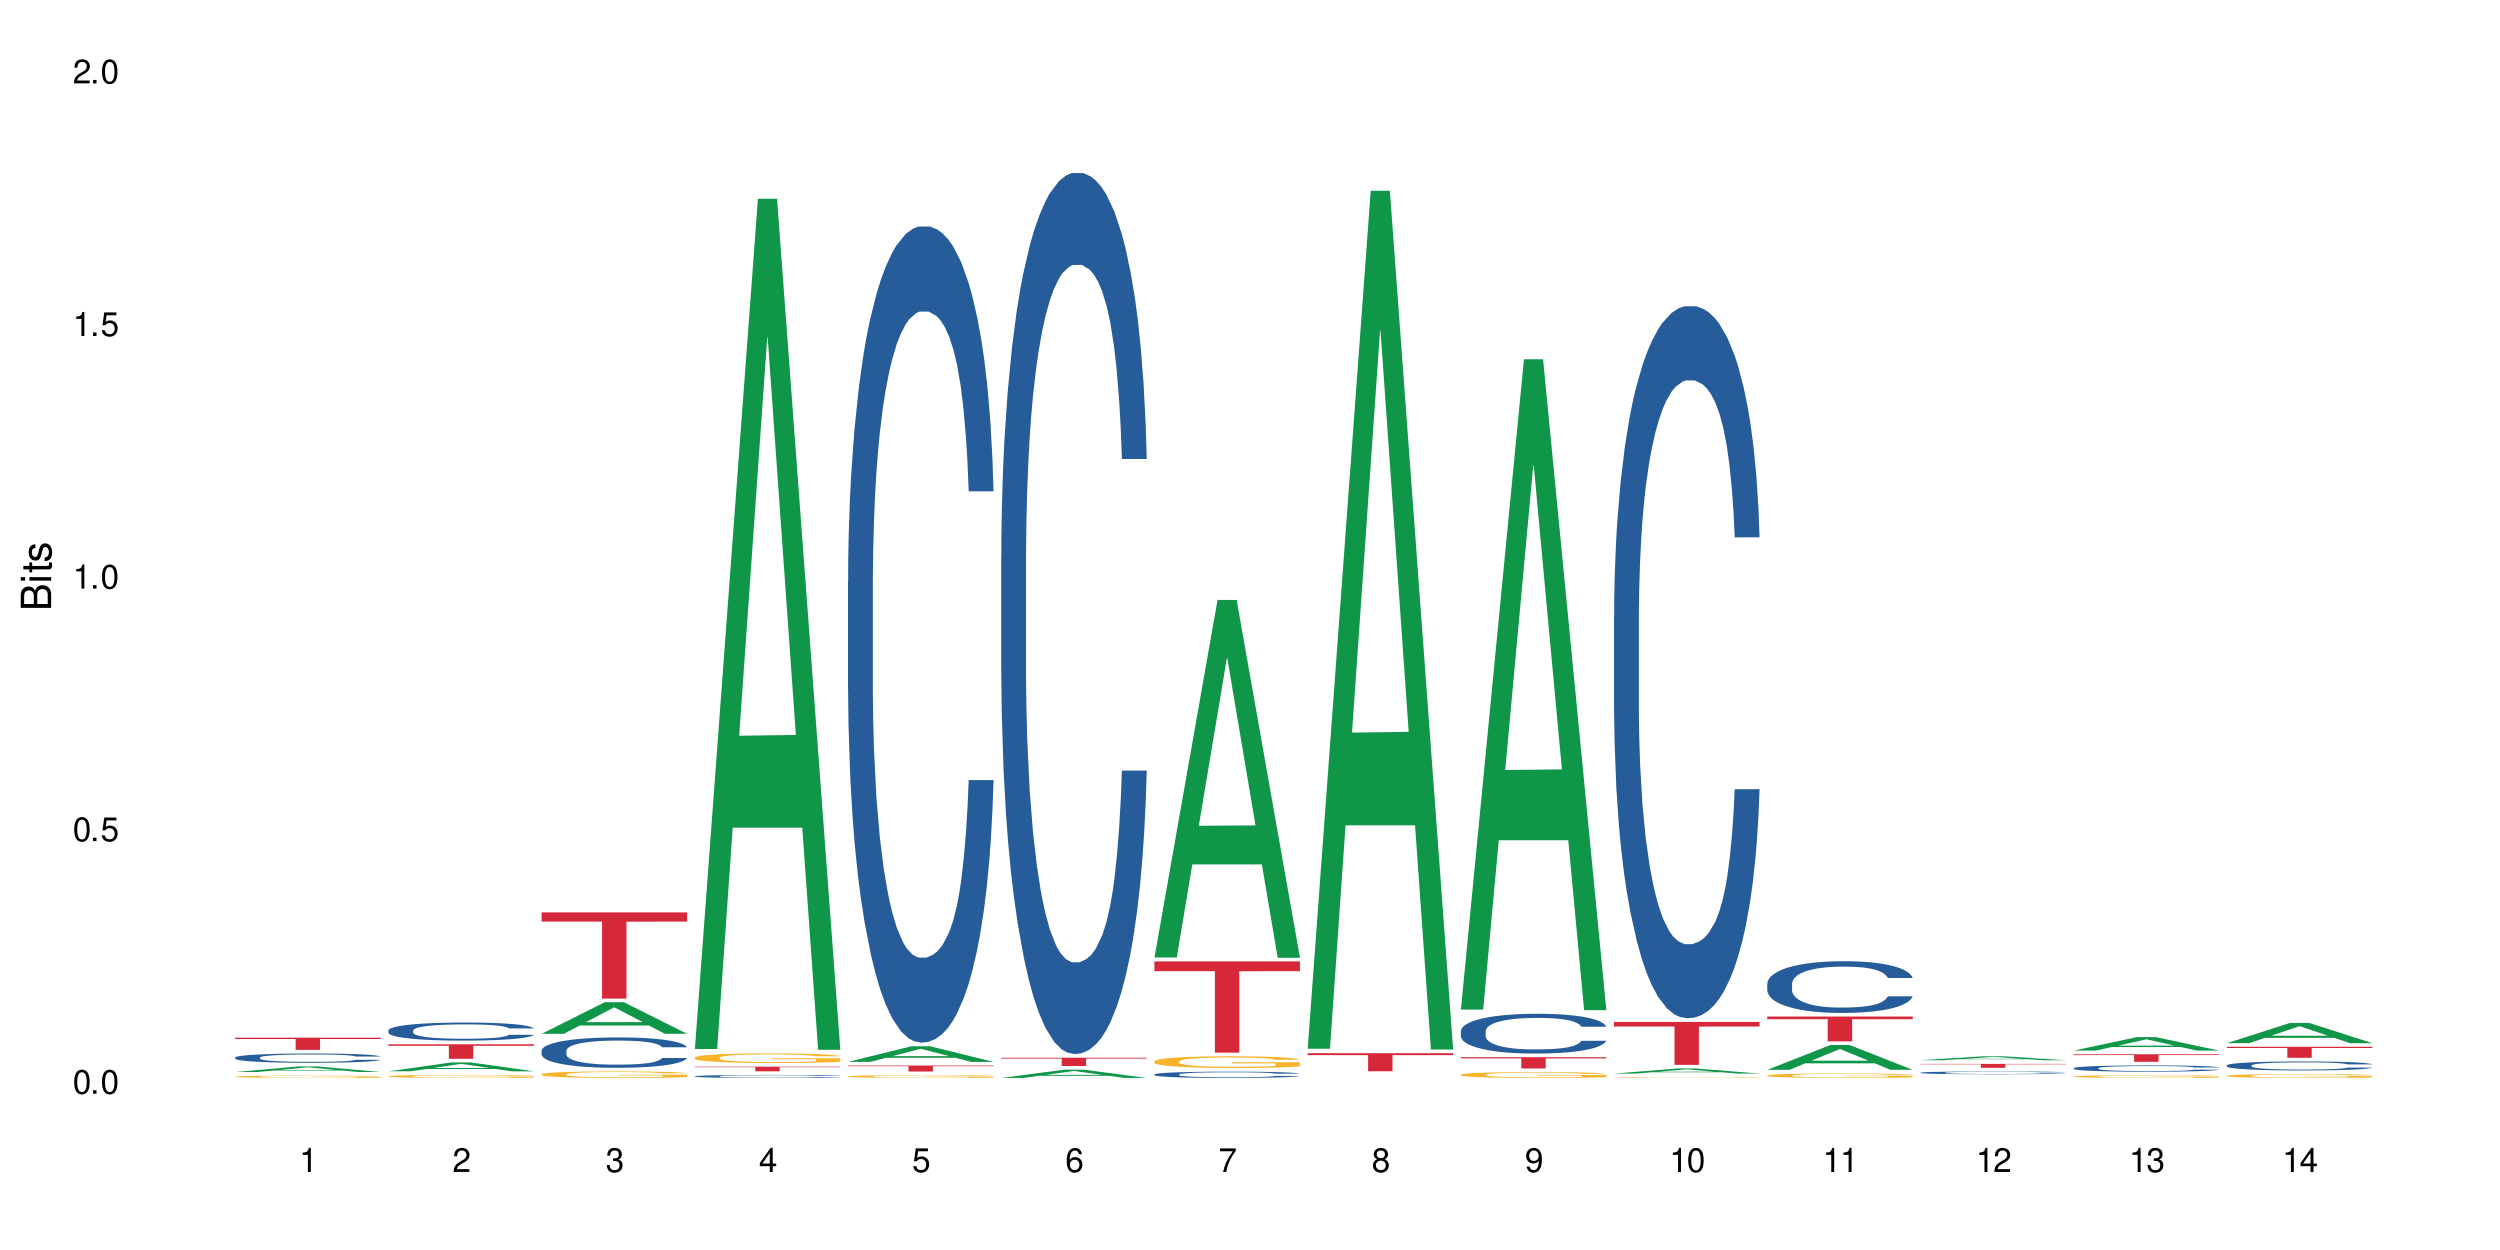 <?xml version="1.0" encoding="UTF-8"?>
<svg xmlns="http://www.w3.org/2000/svg" xmlns:xlink="http://www.w3.org/1999/xlink" width="720" height="360" viewBox="0 0 720 360">
<defs>
<g>
<g id="glyph-0-0">
</g>
<g id="glyph-0-1">
<path d="M 2.641 -6.938 C 2 -6.938 1.422 -6.656 1.078 -6.172 C 0.641 -5.562 0.406 -4.641 0.406 -3.359 C 0.406 -1.016 1.188 0.219 2.641 0.219 C 4.078 0.219 4.859 -1.016 4.859 -3.297 C 4.859 -4.641 4.656 -5.547 4.203 -6.172 C 3.844 -6.656 3.281 -6.938 2.641 -6.938 Z M 2.641 -6.188 C 3.547 -6.188 4 -5.25 4 -3.375 C 4 -1.406 3.562 -0.484 2.625 -0.484 C 1.734 -0.484 1.281 -1.438 1.281 -3.344 C 1.281 -5.25 1.734 -6.188 2.641 -6.188 Z M 2.641 -6.188 "/>
</g>
<g id="glyph-0-2">
<path d="M 1.828 -1 L 0.828 -1 L 0.828 0 L 1.828 0 Z M 1.828 -1 "/>
</g>
<g id="glyph-0-3">
<path d="M 4.562 -6.797 L 1.062 -6.797 L 0.547 -3.094 L 1.328 -3.094 C 1.719 -3.562 2.047 -3.734 2.578 -3.734 C 3.484 -3.734 4.062 -3.109 4.062 -2.094 C 4.062 -1.125 3.484 -0.531 2.578 -0.531 C 1.828 -0.531 1.375 -0.906 1.188 -1.672 L 0.328 -1.672 C 0.453 -1.109 0.547 -0.844 0.75 -0.594 C 1.125 -0.078 1.828 0.219 2.594 0.219 C 3.969 0.219 4.922 -0.781 4.922 -2.219 C 4.922 -3.562 4.031 -4.484 2.719 -4.484 C 2.25 -4.484 1.859 -4.359 1.469 -4.062 L 1.734 -5.969 L 4.562 -5.969 Z M 4.562 -6.797 "/>
</g>
<g id="glyph-0-4">
<path d="M 2.484 -4.938 L 2.484 0 L 3.328 0 L 3.328 -6.938 L 2.766 -6.938 C 2.469 -5.875 2.281 -5.734 0.984 -5.562 L 0.984 -4.938 Z M 2.484 -4.938 "/>
</g>
<g id="glyph-0-5">
<path d="M 4.859 -0.828 L 1.281 -0.828 C 1.359 -1.406 1.672 -1.781 2.5 -2.281 L 3.469 -2.828 C 4.406 -3.344 4.906 -4.062 4.906 -4.906 C 4.906 -5.484 4.672 -6.031 4.266 -6.406 C 3.859 -6.766 3.375 -6.938 2.719 -6.938 C 1.859 -6.938 1.219 -6.625 0.844 -6.031 C 0.609 -5.672 0.5 -5.234 0.484 -4.531 L 1.328 -4.531 C 1.359 -5.016 1.406 -5.281 1.531 -5.516 C 1.75 -5.938 2.188 -6.203 2.703 -6.203 C 3.469 -6.203 4.031 -5.641 4.031 -4.891 C 4.031 -4.344 3.719 -3.859 3.125 -3.516 L 2.234 -3 C 0.812 -2.172 0.406 -1.531 0.328 -0.016 L 4.859 -0.016 Z M 4.859 -0.828 "/>
</g>
<g id="glyph-0-6">
<path d="M 2.125 -3.188 L 2.578 -3.188 C 3.5 -3.188 3.984 -2.766 3.984 -1.922 C 3.984 -1.062 3.469 -0.531 2.594 -0.531 C 1.656 -0.531 1.203 -1 1.156 -2.016 L 0.312 -2.016 C 0.344 -1.453 0.438 -1.094 0.609 -0.781 C 0.953 -0.109 1.625 0.219 2.547 0.219 C 3.953 0.219 4.859 -0.625 4.859 -1.938 C 4.859 -2.828 4.516 -3.297 3.703 -3.594 C 4.344 -3.844 4.656 -4.328 4.656 -5.031 C 4.656 -6.219 3.875 -6.938 2.578 -6.938 C 1.203 -6.938 0.484 -6.172 0.453 -4.703 L 1.297 -4.703 C 1.312 -5.125 1.344 -5.359 1.453 -5.578 C 1.641 -5.969 2.062 -6.203 2.594 -6.203 C 3.344 -6.203 3.797 -5.75 3.797 -5 C 3.797 -4.516 3.609 -4.219 3.25 -4.047 C 3.016 -3.953 2.703 -3.922 2.125 -3.906 Z M 2.125 -3.188 "/>
</g>
<g id="glyph-0-7">
<path d="M 3.141 -1.672 L 3.141 0 L 3.984 0 L 3.984 -1.672 L 4.984 -1.672 L 4.984 -2.438 L 3.984 -2.438 L 3.984 -6.938 L 3.359 -6.938 L 0.266 -2.578 L 0.266 -1.672 Z M 3.141 -2.438 L 1 -2.438 L 3.141 -5.5 Z M 3.141 -2.438 "/>
</g>
<g id="glyph-0-8">
<path d="M 4.781 -5.125 C 4.609 -6.266 3.891 -6.938 2.844 -6.938 C 2.094 -6.938 1.422 -6.578 1.031 -5.953 C 0.594 -5.266 0.406 -4.422 0.406 -3.172 C 0.406 -2 0.578 -1.25 0.984 -0.641 C 1.359 -0.078 1.953 0.219 2.703 0.219 C 3.984 0.219 4.922 -0.75 4.922 -2.094 C 4.922 -3.375 4.062 -4.281 2.844 -4.281 C 2.172 -4.281 1.641 -4.031 1.281 -3.516 C 1.281 -5.234 1.828 -6.188 2.797 -6.188 C 3.391 -6.188 3.797 -5.797 3.938 -5.125 Z M 2.734 -3.531 C 3.547 -3.531 4.062 -2.953 4.062 -2.031 C 4.062 -1.156 3.484 -0.531 2.703 -0.531 C 1.922 -0.531 1.328 -1.188 1.328 -2.078 C 1.328 -2.938 1.906 -3.531 2.734 -3.531 Z M 2.734 -3.531 "/>
</g>
<g id="glyph-0-9">
<path d="M 4.984 -6.797 L 0.438 -6.797 L 0.438 -5.969 L 4.109 -5.969 C 2.5 -3.656 1.828 -2.234 1.328 0 L 2.219 0 C 2.594 -2.172 3.453 -4.047 4.984 -6.094 Z M 4.984 -6.797 "/>
</g>
<g id="glyph-0-10">
<path d="M 3.75 -3.656 C 4.469 -4.094 4.688 -4.438 4.688 -5.078 C 4.688 -6.172 3.844 -6.938 2.641 -6.938 C 1.438 -6.938 0.594 -6.172 0.594 -5.094 C 0.594 -4.438 0.812 -4.094 1.516 -3.656 C 0.734 -3.266 0.359 -2.703 0.359 -1.922 C 0.359 -0.656 1.281 0.219 2.641 0.219 C 3.984 0.219 4.922 -0.656 4.922 -1.922 C 4.922 -2.703 4.531 -3.266 3.75 -3.656 Z M 2.641 -6.188 C 3.359 -6.188 3.812 -5.75 3.812 -5.062 C 3.812 -4.406 3.344 -3.984 2.641 -3.984 C 1.922 -3.984 1.453 -4.406 1.453 -5.078 C 1.453 -5.75 1.922 -6.188 2.641 -6.188 Z M 2.641 -3.266 C 3.484 -3.266 4.062 -2.719 4.062 -1.906 C 4.062 -1.078 3.484 -0.531 2.625 -0.531 C 1.797 -0.531 1.219 -1.094 1.219 -1.906 C 1.219 -2.719 1.781 -3.266 2.641 -3.266 Z M 2.641 -3.266 "/>
</g>
<g id="glyph-0-11">
<path d="M 0.516 -1.578 C 0.672 -0.453 1.406 0.219 2.438 0.219 C 3.188 0.219 3.859 -0.141 4.266 -0.766 C 4.688 -1.453 4.891 -2.297 4.891 -3.547 C 4.891 -4.719 4.703 -5.453 4.312 -6.078 C 3.938 -6.641 3.344 -6.938 2.594 -6.938 C 1.297 -6.938 0.359 -5.969 0.359 -4.625 C 0.359 -3.344 1.234 -2.453 2.453 -2.453 C 3.094 -2.453 3.578 -2.672 4.016 -3.203 C 4 -1.484 3.469 -0.531 2.5 -0.531 C 1.906 -0.531 1.484 -0.906 1.359 -1.578 Z M 2.578 -6.203 C 3.375 -6.203 3.969 -5.531 3.969 -4.641 C 3.969 -3.797 3.391 -3.188 2.547 -3.188 C 1.734 -3.188 1.234 -3.766 1.234 -4.688 C 1.234 -5.562 1.797 -6.203 2.578 -6.203 Z M 2.578 -6.203 "/>
</g>
<g id="glyph-1-0">
</g>
<g id="glyph-1-1">
<path d="M 0 -0.953 L 0 -4.891 C 0 -5.719 -0.234 -6.344 -0.734 -6.797 C -1.188 -7.234 -1.812 -7.469 -2.5 -7.469 C -3.547 -7.469 -4.188 -7 -4.625 -5.875 C -4.984 -6.688 -5.625 -7.094 -6.531 -7.094 C -7.172 -7.094 -7.734 -6.859 -8.141 -6.391 C -8.562 -5.922 -8.75 -5.344 -8.75 -4.5 L -8.75 -0.953 Z M -4.984 -2.062 L -7.766 -2.062 L -7.766 -4.219 C -7.766 -4.844 -7.688 -5.203 -7.453 -5.5 C -7.219 -5.812 -6.859 -5.969 -6.375 -5.969 C -5.891 -5.969 -5.531 -5.812 -5.297 -5.5 C -5.062 -5.203 -4.984 -4.844 -4.984 -4.219 Z M -0.984 -2.062 L -4 -2.062 L -4 -4.781 C -4 -5.766 -3.438 -6.359 -2.484 -6.359 C -1.547 -6.359 -0.984 -5.766 -0.984 -4.781 Z M -0.984 -2.062 "/>
</g>
<g id="glyph-1-2">
<path d="M -6.281 -1.797 L -6.281 -0.797 L 0 -0.797 L 0 -1.797 Z M -8.75 -1.797 L -8.75 -0.797 L -7.484 -0.797 L -7.484 -1.797 Z M -8.75 -1.797 "/>
</g>
<g id="glyph-1-3">
<path d="M -6.281 -3.047 L -6.281 -2.016 L -8.016 -2.016 L -8.016 -1.016 L -6.281 -1.016 L -6.281 -0.172 L -5.469 -0.172 L -5.469 -1.016 L -0.719 -1.016 C -0.078 -1.016 0.281 -1.453 0.281 -2.234 C 0.281 -2.5 0.25 -2.719 0.188 -3.047 L -0.641 -3.047 C -0.609 -2.906 -0.594 -2.766 -0.594 -2.562 C -0.594 -2.141 -0.719 -2.016 -1.156 -2.016 L -5.469 -2.016 L -5.469 -3.047 Z M -6.281 -3.047 "/>
</g>
<g id="glyph-1-4">
<path d="M -4.531 -5.25 C -5.766 -5.25 -6.469 -4.422 -6.469 -2.969 C -6.469 -1.516 -5.719 -0.562 -4.547 -0.562 C -3.562 -0.562 -3.094 -1.062 -2.734 -2.562 L -2.516 -3.484 C -2.344 -4.188 -2.094 -4.469 -1.641 -4.469 C -1.047 -4.469 -0.641 -3.875 -0.641 -3 C -0.641 -2.453 -0.797 -2 -1.062 -1.75 C -1.25 -1.594 -1.422 -1.531 -1.875 -1.469 L -1.875 -0.406 C -0.422 -0.453 0.281 -1.266 0.281 -2.922 C 0.281 -4.5 -0.5 -5.516 -1.719 -5.516 C -2.656 -5.516 -3.172 -4.984 -3.469 -3.734 L -3.703 -2.766 C -3.891 -1.953 -4.156 -1.609 -4.594 -1.609 C -5.188 -1.609 -5.547 -2.125 -5.547 -2.938 C -5.547 -3.75 -5.203 -4.172 -4.531 -4.203 Z M -4.531 -5.25 "/>
</g>
</g>
</defs>
<rect x="-72" y="-36" width="864" height="432" fill="rgb(100%, 100%, 100%)" fill-opacity="1"/>
<path fill-rule="nonzero" fill="rgb(6.275%, 58.824%, 28.235%)" fill-opacity="1" d="M 67.73 308.742 L 67.777 308.738 L 85.914 307.133 L 91.422 307.133 L 109.648 308.742 L 103.242 308.742 L 98.676 308.32 L 78.656 308.32 L 74.18 308.742 L 67.73 308.742 L 80.582 308.148 L 96.84 308.145 L 88.734 307.395 L 88.645 307.395 L 88.555 307.398 L 80.539 308.145 L 80.582 308.148 Z M 67.73 308.742 "/>
<path fill-rule="nonzero" fill="rgb(14.51%, 36.078%, 60%)" fill-opacity="1" d="M 67.73 304.574 L 67.781 304.57 L 67.781 304.512 L 67.934 304.418 L 68.293 304.301 L 68.652 304.219 L 69.57 304.074 L 70.848 303.938 L 72.18 303.828 L 73.148 303.766 L 74.02 303.715 L 76.012 303.625 L 77.289 303.578 L 78.672 303.539 L 80.355 303.496 L 81.582 303.473 L 84.344 303.434 L 86.391 303.414 L 87.973 303.406 L 91.398 303.406 L 93.441 303.418 L 94.926 303.43 L 96.562 303.449 L 97.941 303.473 L 100.344 303.527 L 102.492 303.594 L 103.461 303.633 L 104.996 303.711 L 106.172 303.781 L 106.988 303.848 L 107.91 303.938 L 108.727 304.047 L 109.34 304.172 L 109.648 304.277 L 102.492 304.277 L 102.133 304.18 L 101.723 304.102 L 100.957 304.004 L 100.191 303.934 L 99.117 303.859 L 98.145 303.812 L 96.816 303.77 L 95.641 303.738 L 94.414 303.715 L 93.238 303.703 L 90.988 303.688 L 88.383 303.688 L 87.41 303.691 L 85.418 303.711 L 84.344 303.73 L 82.812 303.762 L 81.738 303.793 L 80.461 303.844 L 79.59 303.887 L 78.516 303.949 L 77.75 304.004 L 76.883 304.086 L 76.371 304.148 L 75.91 304.215 L 75.5 304.297 L 75.195 304.383 L 74.988 304.473 L 74.887 304.562 L 74.887 304.941 L 74.988 305.027 L 75.246 305.133 L 75.91 305.281 L 76.883 305.41 L 78.004 305.512 L 79.078 305.586 L 79.691 305.621 L 80.512 305.66 L 81.789 305.707 L 83.629 305.758 L 84.703 305.777 L 86.34 305.797 L 88.023 305.805 L 90.273 305.805 L 92.27 305.797 L 93.598 305.785 L 94.977 305.766 L 96.867 305.723 L 98.043 305.684 L 99.066 305.637 L 99.832 305.59 L 100.344 305.551 L 101.109 305.477 L 101.723 305.395 L 102.184 305.309 L 102.492 305.223 L 109.648 305.223 L 109.34 305.32 L 108.883 305.418 L 108.422 305.488 L 107.707 305.574 L 106.887 305.648 L 105.711 305.734 L 104.742 305.793 L 103.461 305.852 L 102.285 305.898 L 101.008 305.941 L 99.117 305.988 L 97.891 306.016 L 96.562 306.035 L 94.977 306.055 L 92.984 306.074 L 90.836 306.082 L 88.844 306.086 L 86.695 306.082 L 85.109 306.07 L 83.016 306.047 L 80.41 306.004 L 78.516 305.957 L 77.035 305.91 L 75.758 305.863 L 74.324 305.797 L 72.484 305.688 L 71.359 305.605 L 70.594 305.539 L 69.723 305.441 L 69.109 305.355 L 68.395 305.219 L 67.883 305.047 L 67.73 304.91 Z M 67.73 304.574 "/>
<path fill-rule="nonzero" fill="rgb(96.863%, 70.196%, 16.863%)" fill-opacity="1" d="M 67.73 310.07 L 67.781 310.07 L 67.781 310.059 L 67.988 310.031 L 68.496 309.996 L 69.164 309.965 L 69.879 309.941 L 70.34 309.926 L 71.105 309.91 L 71.77 309.895 L 73.457 309.867 L 75.602 309.844 L 76.777 309.832 L 78.109 309.82 L 80 309.809 L 80.867 309.805 L 83.527 309.797 L 86.543 309.789 L 91.398 309.789 L 93.496 309.793 L 96.355 309.797 L 97.992 309.805 L 99.27 309.809 L 100.602 309.816 L 102.234 309.832 L 103.77 309.844 L 104.996 309.859 L 106.223 309.879 L 107.246 309.898 L 108.113 309.918 L 108.883 309.941 L 109.34 309.965 L 109.648 309.984 L 102.543 309.984 L 102.133 309.965 L 101.672 309.949 L 100.906 309.93 L 100.141 309.914 L 99.375 309.902 L 97.941 309.887 L 96.715 309.875 L 95.18 309.867 L 93.699 309.863 L 92.012 309.859 L 88.281 309.859 L 85.828 309.863 L 84.395 309.867 L 83.375 309.871 L 81.941 309.883 L 81.074 309.887 L 80.562 309.895 L 79.027 309.91 L 78.004 309.93 L 77.445 309.941 L 76.727 309.957 L 76.215 309.973 L 75.652 310 L 75.348 310.016 L 74.938 310.059 L 74.887 310.168 L 75.039 310.191 L 75.348 310.215 L 75.758 310.234 L 76.371 310.258 L 76.984 310.277 L 78.059 310.301 L 78.977 310.316 L 79.691 310.324 L 81.074 310.344 L 81.637 310.348 L 82.965 310.359 L 84.344 310.367 L 86.031 310.375 L 87.309 310.379 L 89.355 310.383 L 91.961 310.383 L 95.027 310.379 L 96.969 310.371 L 98.301 310.367 L 99.168 310.363 L 100.242 310.355 L 101.008 310.352 L 101.723 310.344 L 102.594 310.332 L 102.594 310.191 L 89.969 310.188 L 89.969 310.121 L 109.598 310.121 L 109.648 310.355 L 108.574 310.375 L 107.246 310.391 L 105.969 310.402 L 104.637 310.41 L 102.746 310.422 L 101.215 310.43 L 98.863 310.438 L 96.715 310.445 L 94.465 310.449 L 88.023 310.449 L 85.777 310.445 L 83.988 310.441 L 80.715 310.426 L 78.672 310.414 L 77.34 310.402 L 75.961 310.391 L 74.582 310.375 L 73.355 310.359 L 72.535 310.348 L 71.719 310.332 L 70.848 310.312 L 70.031 310.293 L 69.418 310.273 L 68.855 310.254 L 68.445 310.234 L 68.039 310.207 L 67.832 310.184 L 67.73 310.164 Z M 67.73 310.07 "/>
<path fill-rule="nonzero" fill="rgb(83.922%, 15.686%, 22.353%)" fill-opacity="1" d="M 67.73 298.855 L 109.648 298.855 L 109.648 299.23 L 92.18 299.234 L 92.18 302.363 L 85.148 302.363 L 85.148 299.234 L 85.047 299.23 L 67.73 299.23 Z M 67.73 298.855 "/>
<path fill-rule="nonzero" fill="rgb(6.275%, 58.824%, 28.235%)" fill-opacity="1" d="M 111.855 308.531 L 111.898 308.531 L 130.035 305.977 L 135.543 305.977 L 153.77 308.535 L 147.367 308.535 L 142.801 307.867 L 122.781 307.867 L 118.301 308.531 L 111.855 308.531 L 124.707 307.59 L 140.961 307.59 L 132.855 306.395 L 132.766 306.391 L 132.68 306.398 L 124.66 307.59 L 124.707 307.59 Z M 111.855 308.531 "/>
<path fill-rule="nonzero" fill="rgb(14.51%, 36.078%, 60%)" fill-opacity="1" d="M 111.855 296.754 L 111.906 296.75 L 111.906 296.637 L 112.059 296.457 L 112.418 296.227 L 112.773 296.07 L 113.695 295.789 L 114.973 295.52 L 116.301 295.309 L 117.273 295.184 L 118.141 295.09 L 120.137 294.914 L 121.414 294.824 L 122.793 294.742 L 124.48 294.66 L 125.707 294.613 L 128.469 294.539 L 130.512 294.504 L 132.098 294.488 L 135.523 294.488 L 137.566 294.508 L 139.047 294.531 L 140.684 294.57 L 142.066 294.613 L 144.469 294.719 L 146.613 294.852 L 147.586 294.926 L 149.117 295.074 L 150.293 295.219 L 151.113 295.34 L 152.031 295.52 L 152.852 295.73 L 153.465 295.977 L 153.77 296.18 L 146.613 296.18 L 146.258 295.988 L 145.848 295.84 L 145.082 295.645 L 144.312 295.508 L 143.242 295.371 L 142.27 295.281 L 140.941 295.188 L 139.766 295.133 L 138.539 295.09 L 137.363 295.062 L 135.113 295.031 L 132.504 295.031 L 131.535 295.043 L 129.539 295.078 L 128.469 295.113 L 126.934 295.18 L 125.859 295.242 L 124.582 295.336 L 123.715 295.418 L 122.641 295.543 L 121.875 295.652 L 121.004 295.809 L 120.492 295.926 L 120.031 296.059 L 119.625 296.219 L 119.316 296.383 L 119.113 296.559 L 119.012 296.73 L 119.012 297.469 L 119.113 297.641 L 119.367 297.84 L 120.031 298.133 L 121.004 298.383 L 122.129 298.582 L 123.203 298.727 L 123.816 298.793 L 124.633 298.867 L 125.91 298.965 L 127.75 299.059 L 128.824 299.098 L 130.461 299.137 L 132.148 299.156 L 134.398 299.156 L 136.391 299.137 L 137.719 299.113 L 139.102 299.074 L 140.992 298.992 L 142.168 298.918 L 143.188 298.824 L 143.957 298.734 L 144.469 298.66 L 145.234 298.512 L 145.848 298.352 L 146.309 298.184 L 146.613 298.02 L 153.77 298.02 L 153.465 298.211 L 153.004 298.398 L 152.543 298.535 L 151.828 298.703 L 151.012 298.852 L 149.836 299.016 L 148.863 299.125 L 147.586 299.246 L 146.41 299.336 L 145.133 299.418 L 143.242 299.512 L 142.012 299.559 L 140.684 299.602 L 139.102 299.641 L 137.105 299.672 L 134.961 299.691 L 132.965 299.695 L 130.82 299.688 L 129.234 299.668 L 127.137 299.625 L 124.531 299.539 L 122.641 299.449 L 121.156 299.359 L 119.879 299.266 L 118.449 299.137 L 116.609 298.926 L 115.484 298.766 L 114.715 298.629 L 113.848 298.445 L 113.234 298.277 L 112.52 298.012 L 112.008 297.676 L 111.855 297.414 Z M 111.855 296.754 "/>
<path fill-rule="nonzero" fill="rgb(96.863%, 70.196%, 16.863%)" fill-opacity="1" d="M 111.855 309.953 L 111.906 309.953 L 111.906 309.938 L 112.109 309.902 L 112.621 309.852 L 113.285 309.812 L 114 309.781 L 114.461 309.762 L 115.227 309.738 L 115.891 309.723 L 117.578 309.688 L 119.727 309.652 L 120.902 309.641 L 122.23 309.625 L 124.121 309.609 L 124.992 309.605 L 127.648 309.594 L 130.664 309.586 L 133.988 309.582 L 135.523 309.582 L 137.617 309.586 L 140.48 309.594 L 142.117 309.602 L 143.395 309.609 L 144.723 309.621 L 146.359 309.637 L 147.891 309.656 L 149.117 309.676 L 150.348 309.699 L 151.367 309.723 L 152.238 309.75 L 153.004 309.785 L 153.465 309.812 L 153.77 309.84 L 146.664 309.84 L 146.258 309.812 L 145.797 309.793 L 145.031 309.766 L 144.262 309.746 L 143.496 309.73 L 142.066 309.711 L 140.84 309.699 L 139.305 309.688 L 137.82 309.68 L 136.137 309.676 L 135.113 309.672 L 132.402 309.672 L 129.949 309.68 L 128.52 309.684 L 127.496 309.691 L 126.066 309.703 L 125.195 309.711 L 124.684 309.719 L 123.152 309.742 L 122.129 309.766 L 121.566 309.781 L 120.852 309.805 L 120.34 309.824 L 119.777 309.859 L 119.469 309.883 L 119.062 309.934 L 119.012 310.078 L 119.164 310.109 L 119.469 310.141 L 119.879 310.168 L 120.492 310.199 L 121.105 310.223 L 122.18 310.254 L 123.102 310.273 L 123.816 310.289 L 125.195 310.309 L 125.758 310.316 L 127.086 310.328 L 128.469 310.34 L 130.152 310.352 L 131.434 310.355 L 133.477 310.359 L 136.082 310.359 L 139.152 310.355 L 141.094 310.348 L 142.422 310.344 L 143.293 310.336 L 144.363 310.328 L 145.133 310.32 L 145.848 310.312 L 146.715 310.297 L 146.715 310.109 L 134.09 310.105 L 134.09 310.02 L 153.719 310.02 L 153.77 310.328 L 152.699 310.348 L 151.367 310.371 L 150.09 310.387 L 148.762 310.398 L 146.871 310.414 L 145.336 310.422 L 142.984 310.434 L 140.84 310.441 L 138.59 310.445 L 136.594 310.449 L 132.148 310.449 L 129.898 310.445 L 128.109 310.438 L 126.473 310.43 L 124.84 310.418 L 122.793 310.402 L 121.465 310.391 L 120.082 310.371 L 118.703 310.352 L 117.477 310.332 L 116.66 310.312 L 115.84 310.297 L 114.973 310.27 L 114.152 310.246 L 113.539 310.219 L 112.98 310.191 L 112.57 310.164 L 112.16 310.129 L 111.957 310.102 L 111.855 310.078 Z M 111.855 309.953 "/>
<path fill-rule="nonzero" fill="rgb(83.922%, 15.686%, 22.353%)" fill-opacity="1" d="M 111.855 300.742 L 153.77 300.742 L 153.77 301.191 L 136.301 301.195 L 136.301 304.93 L 129.273 304.93 L 129.273 301.199 L 129.172 301.191 L 111.855 301.191 Z M 111.855 300.742 "/>
<path fill-rule="nonzero" fill="rgb(6.275%, 58.824%, 28.235%)" fill-opacity="1" d="M 155.977 297.73 L 156.023 297.723 L 174.16 288.637 L 179.668 288.637 L 197.895 297.742 L 191.488 297.742 L 186.922 295.363 L 166.902 295.363 L 162.426 297.73 L 155.977 297.73 L 168.828 294.383 L 185.086 294.371 L 176.98 290.125 L 176.891 290.117 L 176.801 290.141 L 168.785 294.371 L 168.828 294.383 Z M 155.977 297.73 "/>
<path fill-rule="nonzero" fill="rgb(14.51%, 36.078%, 60%)" fill-opacity="1" d="M 155.977 302.59 L 156.027 302.582 L 156.027 302.387 L 156.18 302.086 L 156.539 301.703 L 156.898 301.438 L 157.816 300.969 L 159.094 300.512 L 160.426 300.16 L 161.395 299.953 L 162.266 299.793 L 164.258 299.496 L 165.535 299.348 L 166.918 299.211 L 168.602 299.074 L 169.828 298.996 L 172.59 298.867 L 174.637 298.812 L 176.219 298.785 L 179.645 298.785 L 181.688 298.82 L 183.172 298.859 L 184.809 298.922 L 186.188 298.996 L 188.59 299.172 L 190.738 299.395 L 191.707 299.523 L 193.242 299.77 L 194.418 300.008 L 195.234 300.215 L 196.156 300.512 L 196.973 300.871 L 197.586 301.277 L 197.895 301.621 L 190.738 301.621 L 190.379 301.301 L 189.969 301.055 L 189.203 300.727 L 188.438 300.496 L 187.363 300.266 L 186.391 300.113 L 185.062 299.961 L 183.887 299.863 L 182.66 299.793 L 181.484 299.746 L 179.234 299.695 L 176.629 299.695 L 175.656 299.715 L 173.664 299.777 L 172.59 299.832 L 171.059 299.945 L 169.984 300.047 L 168.707 300.207 L 167.836 300.344 L 166.762 300.551 L 165.996 300.734 L 165.129 301 L 164.617 301.199 L 164.156 301.422 L 163.746 301.688 L 163.441 301.965 L 163.234 302.262 L 163.133 302.547 L 163.133 303.785 L 163.234 304.074 L 163.492 304.41 L 164.156 304.895 L 165.129 305.32 L 166.25 305.656 L 167.324 305.895 L 167.938 306.008 L 168.758 306.133 L 170.035 306.293 L 171.875 306.453 L 172.949 306.516 L 174.582 306.582 L 176.27 306.613 L 178.52 306.613 L 180.512 306.582 L 181.844 306.543 L 183.223 306.477 L 185.113 306.344 L 186.289 306.215 L 187.312 306.062 L 188.078 305.91 L 188.59 305.781 L 189.355 305.535 L 189.969 305.266 L 190.43 304.984 L 190.738 304.711 L 197.895 304.711 L 197.586 305.031 L 197.129 305.344 L 196.668 305.574 L 195.953 305.855 L 195.133 306.102 L 193.957 306.383 L 192.988 306.566 L 191.707 306.766 L 190.531 306.918 L 189.254 307.051 L 187.363 307.211 L 186.137 307.293 L 184.809 307.363 L 183.223 307.43 L 181.23 307.484 L 179.082 307.516 L 177.09 307.523 L 174.941 307.508 L 173.355 307.477 L 171.262 307.402 L 168.652 307.262 L 166.762 307.109 L 165.281 306.957 L 164.004 306.797 L 162.57 306.582 L 160.73 306.23 L 159.605 305.957 L 158.84 305.734 L 157.969 305.422 L 157.355 305.145 L 156.641 304.695 L 156.129 304.129 L 155.977 303.691 Z M 155.977 302.59 "/>
<path fill-rule="nonzero" fill="rgb(96.863%, 70.196%, 16.863%)" fill-opacity="1" d="M 155.977 309.375 L 156.027 309.375 L 156.027 309.34 L 156.234 309.262 L 156.742 309.156 L 157.41 309.066 L 158.125 309 L 158.582 308.965 L 159.352 308.91 L 160.016 308.875 L 161.703 308.797 L 163.848 308.727 L 165.023 308.695 L 166.355 308.664 L 168.246 308.633 L 169.113 308.621 L 171.773 308.594 L 174.789 308.574 L 178.109 308.57 L 179.645 308.57 L 181.742 308.578 L 184.602 308.598 L 186.238 308.613 L 187.516 308.633 L 188.848 308.656 L 190.48 308.688 L 192.016 308.73 L 193.242 308.77 L 194.469 308.824 L 195.492 308.879 L 196.359 308.938 L 197.129 309.008 L 197.586 309.07 L 197.895 309.129 L 190.789 309.129 L 190.379 309.07 L 189.918 309.023 L 189.152 308.969 L 188.387 308.926 L 187.617 308.895 L 186.188 308.848 L 184.961 308.82 L 183.426 308.797 L 181.945 308.781 L 180.258 308.77 L 176.527 308.77 L 174.074 308.781 L 172.641 308.793 L 171.617 308.809 L 170.188 308.832 L 169.32 308.855 L 168.809 308.867 L 167.273 308.922 L 166.25 308.969 L 165.688 309 L 164.973 309.051 L 164.461 309.098 L 163.898 309.168 L 163.594 309.219 L 163.184 309.336 L 163.133 309.645 L 163.285 309.711 L 163.594 309.781 L 164.004 309.844 L 164.617 309.906 L 165.23 309.957 L 166.305 310.023 L 167.223 310.07 L 167.938 310.098 L 169.32 310.145 L 169.883 310.16 L 171.211 310.191 L 172.59 310.215 L 174.277 310.234 L 175.555 310.246 L 177.602 310.254 L 180.207 310.254 L 183.273 310.242 L 185.215 310.23 L 186.547 310.215 L 187.414 310.203 L 188.488 310.184 L 189.254 310.168 L 189.969 310.148 L 190.84 310.121 L 190.84 309.711 L 178.215 309.707 L 178.215 309.516 L 197.844 309.516 L 197.895 310.184 L 196.82 310.23 L 195.492 310.277 L 194.215 310.312 L 192.883 310.34 L 190.992 310.371 L 189.461 310.395 L 187.109 310.418 L 184.961 310.434 L 182.711 310.441 L 180.719 310.449 L 178.367 310.449 L 176.27 310.445 L 174.023 310.438 L 172.234 310.422 L 170.598 310.406 L 168.961 310.383 L 166.918 310.348 L 165.586 310.316 L 164.207 310.281 L 162.828 310.238 L 161.602 310.191 L 160.781 310.156 L 159.965 310.113 L 159.094 310.062 L 158.277 310.004 L 157.664 309.953 L 157.102 309.891 L 156.691 309.836 L 156.285 309.758 L 156.078 309.695 L 155.977 309.645 Z M 155.977 309.375 "/>
<path fill-rule="nonzero" fill="rgb(83.922%, 15.686%, 22.353%)" fill-opacity="1" d="M 155.977 262.762 L 197.895 262.762 L 197.895 265.418 L 180.426 265.441 L 180.426 287.59 L 173.395 287.59 L 173.395 265.465 L 173.293 265.418 L 155.977 265.418 Z M 155.977 262.762 "/>
<path fill-rule="nonzero" fill="rgb(6.275%, 58.824%, 28.235%)" fill-opacity="1" d="M 200.102 302.109 L 200.145 301.879 L 218.281 57.242 L 223.789 57.242 L 242.016 302.34 L 235.613 302.34 L 231.047 238.359 L 211.027 238.359 L 206.547 302.109 L 200.102 302.109 L 212.953 211.895 L 229.207 211.664 L 221.102 97.285 L 221.012 97.055 L 220.926 97.746 L 212.906 211.664 L 212.953 211.895 Z M 200.102 302.109 "/>
<path fill-rule="nonzero" fill="rgb(14.51%, 36.078%, 60%)" fill-opacity="1" d="M 200.102 309.965 L 200.152 309.961 L 200.152 309.945 L 200.305 309.914 L 200.664 309.875 L 201.02 309.852 L 201.941 309.805 L 203.219 309.758 L 204.547 309.723 L 205.52 309.703 L 206.387 309.688 L 208.383 309.66 L 209.66 309.645 L 211.039 309.629 L 212.727 309.617 L 213.953 309.609 L 216.715 309.598 L 218.758 309.59 L 225.812 309.59 L 227.293 309.594 L 228.93 309.602 L 230.312 309.609 L 232.715 309.625 L 234.859 309.648 L 235.832 309.66 L 237.363 309.684 L 238.539 309.707 L 239.359 309.73 L 240.277 309.758 L 241.098 309.793 L 241.711 309.832 L 242.016 309.867 L 234.859 309.867 L 234.504 309.836 L 234.094 309.812 L 233.328 309.781 L 232.559 309.758 L 231.488 309.734 L 230.516 309.719 L 229.188 309.703 L 228.012 309.695 L 226.785 309.688 L 225.609 309.684 L 223.359 309.68 L 219.781 309.68 L 217.785 309.688 L 216.715 309.691 L 215.18 309.703 L 214.105 309.711 L 212.828 309.727 L 211.961 309.742 L 210.887 309.762 L 210.117 309.781 L 209.25 309.805 L 208.738 309.824 L 208.277 309.848 L 207.871 309.875 L 207.562 309.902 L 207.359 309.93 L 207.258 309.961 L 207.258 310.082 L 207.359 310.109 L 207.613 310.145 L 208.277 310.191 L 209.25 310.23 L 210.375 310.266 L 211.449 310.289 L 212.062 310.301 L 212.879 310.312 L 214.156 310.328 L 215.996 310.344 L 217.07 310.352 L 218.707 310.355 L 220.395 310.359 L 222.645 310.359 L 224.637 310.355 L 225.965 310.352 L 227.348 310.348 L 229.238 310.332 L 230.414 310.32 L 231.434 310.305 L 232.203 310.289 L 232.715 310.277 L 233.48 310.254 L 234.094 310.227 L 234.555 310.199 L 234.859 310.172 L 242.016 310.172 L 241.711 310.203 L 241.25 310.234 L 240.789 310.258 L 240.074 310.285 L 239.258 310.309 L 238.082 310.336 L 237.109 310.355 L 235.832 310.375 L 234.656 310.391 L 233.379 310.402 L 231.488 310.418 L 230.258 310.426 L 228.93 310.434 L 227.348 310.441 L 225.352 310.445 L 223.207 310.449 L 219.066 310.449 L 217.48 310.445 L 215.383 310.438 L 212.777 310.422 L 210.887 310.41 L 209.402 310.395 L 208.125 310.379 L 206.695 310.355 L 204.855 310.32 L 203.73 310.297 L 202.961 310.273 L 202.094 310.242 L 201.48 310.215 L 200.766 310.172 L 200.254 310.113 L 200.102 310.07 Z M 200.102 309.965 "/>
<path fill-rule="nonzero" fill="rgb(96.863%, 70.196%, 16.863%)" fill-opacity="1" d="M 200.102 304.574 L 200.152 304.57 L 200.152 304.52 L 200.355 304.406 L 200.867 304.25 L 201.531 304.121 L 202.246 304.02 L 202.707 303.965 L 203.473 303.891 L 204.137 303.836 L 205.824 303.723 L 207.973 303.613 L 209.148 303.57 L 210.477 303.527 L 212.367 303.477 L 213.238 303.461 L 215.895 303.418 L 218.91 303.395 L 222.234 303.387 L 223.77 303.391 L 225.863 303.398 L 228.727 303.426 L 230.363 303.453 L 231.641 303.477 L 232.969 303.512 L 234.605 303.562 L 236.137 303.621 L 237.363 303.684 L 238.594 303.758 L 239.613 303.84 L 240.484 303.93 L 241.25 304.035 L 241.711 304.121 L 242.016 304.211 L 234.91 304.211 L 234.504 304.121 L 234.043 304.055 L 233.277 303.973 L 232.508 303.91 L 231.742 303.863 L 230.312 303.797 L 229.082 303.758 L 227.551 303.723 L 226.066 303.699 L 224.383 303.684 L 223.359 303.676 L 220.648 303.676 L 218.195 303.695 L 216.766 303.715 L 215.742 303.734 L 214.312 303.773 L 213.441 303.805 L 212.93 303.824 L 211.398 303.902 L 210.375 303.973 L 209.812 304.023 L 209.098 304.098 L 208.586 304.164 L 208.023 304.266 L 207.715 304.344 L 207.309 304.516 L 207.258 304.969 L 207.41 305.066 L 207.715 305.172 L 208.125 305.262 L 208.738 305.355 L 209.352 305.43 L 210.426 305.527 L 211.348 305.594 L 212.062 305.637 L 213.441 305.707 L 214.004 305.73 L 215.332 305.773 L 216.715 305.809 L 218.398 305.84 L 219.68 305.855 L 221.723 305.867 L 224.328 305.867 L 227.398 305.852 L 229.34 305.832 L 230.668 305.812 L 231.539 305.793 L 232.609 305.766 L 233.379 305.742 L 234.094 305.715 L 234.961 305.672 L 234.961 305.066 L 222.336 305.062 L 222.336 304.781 L 241.965 304.777 L 242.016 305.766 L 240.941 305.836 L 239.613 305.902 L 238.336 305.953 L 237.008 305.996 L 235.117 306.043 L 233.582 306.074 L 231.23 306.109 L 229.082 306.133 L 226.836 306.145 L 224.84 306.152 L 222.488 306.156 L 220.395 306.152 L 218.145 306.137 L 216.355 306.117 L 214.719 306.09 L 213.082 306.059 L 211.039 306.004 L 209.711 305.961 L 208.328 305.91 L 206.949 305.844 L 205.723 305.777 L 204.906 305.723 L 204.086 305.664 L 203.219 305.586 L 202.398 305.5 L 201.785 305.422 L 201.223 305.336 L 200.816 305.25 L 200.406 305.137 L 200.203 305.047 L 200.102 304.969 Z M 200.102 304.574 "/>
<path fill-rule="nonzero" fill="rgb(83.922%, 15.686%, 22.353%)" fill-opacity="1" d="M 200.102 307.203 L 242.016 307.203 L 242.016 307.348 L 224.547 307.348 L 224.547 308.543 L 217.52 308.543 L 217.52 307.348 L 200.102 307.348 Z M 200.102 307.203 "/>
<path fill-rule="nonzero" fill="rgb(6.275%, 58.824%, 28.235%)" fill-opacity="1" d="M 244.223 305.824 L 244.27 305.82 L 262.406 301.332 L 267.914 301.332 L 286.141 305.828 L 279.734 305.828 L 275.168 304.656 L 255.148 304.656 L 250.672 305.824 L 244.223 305.824 L 257.074 304.168 L 273.332 304.164 L 265.227 302.066 L 265.137 302.062 L 265.047 302.074 L 257.031 304.164 L 257.074 304.168 Z M 244.223 305.824 "/>
<path fill-rule="nonzero" fill="rgb(14.51%, 36.078%, 60%)" fill-opacity="1" d="M 244.223 167.508 L 244.273 167.293 L 244.273 162.137 L 244.426 153.973 L 244.785 143.66 L 245.145 136.57 L 246.062 123.895 L 247.34 111.648 L 248.672 102.195 L 249.641 96.609 L 250.512 92.312 L 252.504 84.363 L 253.781 80.281 L 255.164 76.629 L 256.848 72.977 L 258.074 70.828 L 260.836 67.391 L 262.883 65.887 L 264.465 65.242 L 267.891 65.242 L 269.934 66.102 L 271.418 67.176 L 273.055 68.895 L 274.434 70.828 L 276.836 75.555 L 278.984 81.57 L 279.953 85.008 L 281.488 91.668 L 282.664 98.113 L 283.48 103.699 L 284.402 111.648 L 285.219 121.316 L 285.832 132.273 L 286.141 141.512 L 278.984 141.512 L 278.625 132.918 L 278.215 126.258 L 277.449 117.449 L 276.684 111.219 L 275.609 104.988 L 274.637 100.906 L 273.309 96.824 L 272.133 94.246 L 270.906 92.312 L 269.73 91.023 L 267.48 89.734 L 264.875 89.734 L 263.902 90.164 L 261.91 91.883 L 260.836 93.387 L 259.305 96.395 L 258.23 99.188 L 256.953 103.484 L 256.082 107.137 L 255.008 112.723 L 254.242 117.664 L 253.371 124.754 L 252.863 130.125 L 252.402 136.141 L 251.992 143.23 L 251.688 150.75 L 251.48 158.699 L 251.379 166.434 L 251.379 199.738 L 251.48 207.473 L 251.738 216.496 L 252.402 229.602 L 253.371 240.988 L 254.496 250.012 L 255.57 256.457 L 256.184 259.465 L 257.004 262.902 L 258.281 267.199 L 260.121 271.496 L 261.195 273.215 L 262.828 274.934 L 264.516 275.793 L 266.766 275.793 L 268.758 274.934 L 270.09 273.859 L 271.469 272.141 L 273.359 268.488 L 274.535 265.051 L 275.559 260.969 L 276.324 256.887 L 276.836 253.449 L 277.602 246.789 L 278.215 239.484 L 278.676 231.965 L 278.984 224.66 L 286.141 224.66 L 285.832 233.254 L 285.371 241.633 L 284.914 247.863 L 284.195 255.383 L 283.379 262.043 L 282.203 269.562 L 281.23 274.504 L 279.953 279.875 L 278.777 283.957 L 277.5 287.609 L 275.609 291.906 L 274.383 294.055 L 273.055 295.988 L 271.469 297.707 L 269.477 299.211 L 267.328 300.07 L 265.336 300.285 L 263.188 299.855 L 261.602 298.996 L 259.508 297.062 L 256.898 293.195 L 255.008 289.113 L 253.527 285.031 L 252.25 280.734 L 250.816 274.934 L 248.977 265.48 L 247.852 258.176 L 247.086 252.16 L 246.215 243.781 L 245.602 236.262 L 244.887 224.23 L 244.375 208.977 L 244.223 197.16 Z M 244.223 167.508 "/>
<path fill-rule="nonzero" fill="rgb(96.863%, 70.196%, 16.863%)" fill-opacity="1" d="M 244.223 309.992 L 244.273 309.992 L 244.273 309.977 L 244.477 309.941 L 244.988 309.898 L 245.652 309.859 L 246.371 309.832 L 246.828 309.816 L 247.598 309.793 L 248.262 309.777 L 249.949 309.746 L 252.094 309.715 L 253.27 309.699 L 254.602 309.688 L 256.492 309.676 L 257.359 309.668 L 260.02 309.656 L 263.035 309.652 L 266.355 309.648 L 267.891 309.648 L 269.988 309.652 L 272.848 309.66 L 274.484 309.668 L 275.762 309.676 L 277.094 309.684 L 278.727 309.699 L 280.262 309.715 L 282.715 309.754 L 283.738 309.777 L 284.605 309.805 L 285.371 309.836 L 285.832 309.859 L 286.141 309.887 L 279.035 309.887 L 278.625 309.859 L 278.164 309.84 L 277.398 309.816 L 276.633 309.801 L 275.863 309.785 L 274.434 309.766 L 273.207 309.754 L 271.672 309.746 L 270.191 309.738 L 268.504 309.734 L 264.773 309.734 L 262.32 309.738 L 260.887 309.742 L 259.863 309.75 L 258.434 309.762 L 257.566 309.77 L 257.055 309.773 L 255.52 309.797 L 254.496 309.816 L 253.934 309.832 L 253.219 309.855 L 252.707 309.875 L 252.145 309.902 L 251.84 309.926 L 251.43 309.977 L 251.379 310.105 L 251.531 310.133 L 251.84 310.164 L 252.25 310.191 L 252.863 310.219 L 253.477 310.238 L 254.547 310.27 L 255.469 310.289 L 256.184 310.301 L 257.566 310.32 L 258.129 310.324 L 259.457 310.34 L 260.836 310.348 L 262.523 310.359 L 263.801 310.363 L 265.848 310.367 L 268.453 310.367 L 271.52 310.363 L 273.461 310.355 L 274.793 310.352 L 275.66 310.344 L 276.734 310.336 L 277.5 310.328 L 278.215 310.32 L 279.086 310.309 L 279.086 310.133 L 266.461 310.133 L 266.461 310.051 L 286.09 310.051 L 286.141 310.336 L 285.066 310.355 L 283.738 310.375 L 282.461 310.391 L 281.129 310.402 L 279.238 310.418 L 277.707 310.426 L 275.355 310.438 L 273.207 310.441 L 270.957 310.445 L 268.965 310.449 L 264.516 310.449 L 262.27 310.445 L 260.477 310.438 L 258.844 310.43 L 257.207 310.422 L 255.164 310.406 L 253.832 310.395 L 252.453 310.379 L 251.074 310.359 L 249.848 310.34 L 249.027 310.324 L 248.211 310.309 L 247.34 310.285 L 246.523 310.262 L 245.91 310.238 L 245.348 310.211 L 244.938 310.188 L 244.531 310.156 L 244.324 310.129 L 244.223 310.105 Z M 244.223 309.992 "/>
<path fill-rule="nonzero" fill="rgb(83.922%, 15.686%, 22.353%)" fill-opacity="1" d="M 244.223 306.875 L 286.141 306.875 L 286.141 307.062 L 268.672 307.062 L 268.672 308.602 L 261.641 308.602 L 261.641 307.062 L 244.223 307.062 Z M 244.223 306.875 "/>
<path fill-rule="nonzero" fill="rgb(6.275%, 58.824%, 28.235%)" fill-opacity="1" d="M 288.348 310.449 L 288.391 310.445 L 306.527 308.059 L 312.035 308.059 L 330.262 310.449 L 323.859 310.449 L 319.289 309.824 L 299.273 309.824 L 294.793 310.449 L 288.348 310.449 L 301.199 309.566 L 317.453 309.566 L 309.348 308.449 L 309.258 308.449 L 309.172 308.453 L 301.152 309.566 L 301.199 309.566 Z M 288.348 310.449 "/>
<path fill-rule="nonzero" fill="rgb(14.51%, 36.078%, 60%)" fill-opacity="1" d="M 288.348 160.25 L 288.398 160.016 L 288.398 154.449 L 288.551 145.637 L 288.906 134.504 L 289.266 126.852 L 290.188 113.168 L 291.465 99.949 L 292.793 89.742 L 293.766 83.715 L 294.633 79.074 L 296.629 70.492 L 297.906 66.086 L 299.285 62.145 L 300.973 58.203 L 302.199 55.883 L 304.961 52.172 L 307.004 50.547 L 308.59 49.852 L 312.012 49.852 L 314.059 50.781 L 315.539 51.941 L 317.176 53.793 L 318.559 55.883 L 320.961 60.984 L 323.105 67.477 L 324.078 71.188 L 325.609 78.379 L 326.785 85.336 L 327.605 91.367 L 328.523 99.949 L 329.344 110.383 L 329.957 122.211 L 330.262 132.184 L 323.105 132.184 L 322.75 122.91 L 322.34 115.719 L 321.574 106.211 L 320.805 99.484 L 319.73 92.758 L 318.762 88.352 L 317.434 83.945 L 316.258 81.16 L 315.031 79.074 L 313.855 77.684 L 311.605 76.293 L 308.996 76.293 L 308.027 76.754 L 306.031 78.609 L 304.961 80.234 L 303.426 83.48 L 302.352 86.496 L 301.074 91.133 L 300.207 95.078 L 299.133 101.105 L 298.363 106.441 L 297.496 114.094 L 296.984 119.895 L 296.523 126.387 L 296.117 134.039 L 295.809 142.156 L 295.605 150.738 L 295.504 159.09 L 295.504 195.035 L 295.605 203.387 L 295.859 213.125 L 296.523 227.273 L 297.496 239.566 L 298.621 249.309 L 299.695 256.266 L 300.309 259.512 L 301.125 263.223 L 302.402 267.859 L 304.242 272.5 L 305.316 274.355 L 306.953 276.211 L 308.641 277.137 L 310.891 277.137 L 312.883 276.211 L 314.211 275.051 L 315.594 273.195 L 317.484 269.254 L 318.66 265.543 L 319.68 261.137 L 320.449 256.73 L 320.961 253.02 L 321.727 245.828 L 322.34 237.941 L 322.801 229.824 L 323.105 221.941 L 330.262 221.941 L 329.957 231.219 L 329.496 240.262 L 329.035 246.988 L 328.32 255.105 L 327.504 262.293 L 326.328 270.414 L 325.355 275.746 L 324.078 281.543 L 322.902 285.949 L 321.625 289.895 L 319.73 294.531 L 318.504 296.852 L 317.176 298.938 L 315.594 300.793 L 313.598 302.418 L 311.453 303.344 L 309.457 303.578 L 307.312 303.113 L 305.727 302.188 L 303.629 300.098 L 301.023 295.922 L 299.133 291.516 L 297.648 287.109 L 296.371 282.473 L 294.941 276.211 L 293.102 266.004 L 291.977 258.121 L 291.207 251.625 L 290.34 242.582 L 289.727 234.465 L 289.012 221.477 L 288.5 205.008 L 288.348 192.254 Z M 288.348 160.25 "/>
<path fill-rule="nonzero" fill="rgb(83.922%, 15.686%, 22.353%)" fill-opacity="1" d="M 288.348 304.625 L 330.262 304.625 L 330.262 304.879 L 312.793 304.883 L 312.793 307.012 L 305.766 307.012 L 305.766 304.883 L 305.664 304.879 L 288.348 304.879 Z M 288.348 304.625 "/>
<path fill-rule="nonzero" fill="rgb(6.275%, 58.824%, 28.235%)" fill-opacity="1" d="M 332.469 275.742 L 332.512 275.645 L 350.652 172.789 L 356.16 172.789 L 374.387 275.84 L 367.98 275.84 L 363.414 248.938 L 343.395 248.938 L 338.918 275.742 L 332.469 275.742 L 345.32 237.812 L 361.578 237.715 L 353.473 189.625 L 353.383 189.527 L 353.293 189.82 L 345.277 237.715 L 345.32 237.812 Z M 332.469 275.742 "/>
<path fill-rule="nonzero" fill="rgb(14.51%, 36.078%, 60%)" fill-opacity="1" d="M 332.469 309.426 L 332.52 309.422 L 332.52 309.383 L 332.672 309.32 L 333.031 309.238 L 333.391 309.184 L 334.309 309.086 L 335.586 308.992 L 336.918 308.918 L 337.887 308.875 L 338.758 308.844 L 340.75 308.781 L 342.027 308.75 L 343.406 308.723 L 345.094 308.695 L 346.32 308.676 L 349.082 308.648 L 351.129 308.637 L 352.711 308.633 L 356.137 308.633 L 358.18 308.641 L 359.664 308.648 L 361.301 308.66 L 362.68 308.676 L 365.082 308.715 L 367.23 308.762 L 368.199 308.785 L 369.734 308.836 L 370.91 308.887 L 371.727 308.93 L 372.648 308.992 L 373.465 309.066 L 374.078 309.152 L 374.387 309.223 L 367.23 309.223 L 366.871 309.156 L 366.461 309.105 L 365.695 309.035 L 364.93 308.988 L 363.855 308.941 L 362.883 308.91 L 361.555 308.879 L 360.379 308.859 L 359.152 308.844 L 357.977 308.832 L 355.727 308.824 L 353.121 308.824 L 352.148 308.828 L 350.156 308.84 L 349.082 308.852 L 347.547 308.875 L 346.477 308.895 L 345.199 308.93 L 344.328 308.957 L 343.254 309 L 342.488 309.039 L 341.617 309.094 L 341.109 309.137 L 340.648 309.18 L 340.238 309.234 L 339.934 309.293 L 339.727 309.355 L 339.625 309.414 L 339.625 309.672 L 339.727 309.734 L 339.984 309.801 L 340.648 309.902 L 341.617 309.992 L 342.742 310.062 L 343.816 310.109 L 344.43 310.133 L 345.25 310.16 L 346.527 310.195 L 348.367 310.227 L 349.441 310.242 L 351.074 310.254 L 352.762 310.262 L 355.012 310.262 L 357.004 310.254 L 358.336 310.246 L 359.715 310.23 L 361.605 310.203 L 362.781 310.176 L 363.805 310.145 L 364.57 310.113 L 365.082 310.086 L 365.848 310.035 L 366.461 309.98 L 366.922 309.922 L 367.23 309.867 L 374.387 309.867 L 374.078 309.934 L 373.617 309.996 L 373.16 310.043 L 372.441 310.102 L 371.625 310.152 L 370.449 310.211 L 369.477 310.25 L 368.199 310.293 L 367.023 310.324 L 365.746 310.352 L 363.855 310.387 L 362.629 310.402 L 361.301 310.418 L 359.715 310.43 L 357.723 310.441 L 355.574 310.449 L 353.582 310.449 L 351.434 310.445 L 349.848 310.441 L 347.754 310.426 L 345.145 310.395 L 343.254 310.363 L 341.773 310.332 L 340.496 310.297 L 339.062 310.254 L 337.223 310.18 L 336.098 310.125 L 335.332 310.078 L 334.461 310.012 L 333.848 309.953 L 333.133 309.863 L 332.621 309.746 L 332.469 309.652 Z M 332.469 309.426 "/>
<path fill-rule="nonzero" fill="rgb(96.863%, 70.196%, 16.863%)" fill-opacity="1" d="M 332.469 305.656 L 332.52 305.652 L 332.52 305.59 L 332.723 305.453 L 333.234 305.262 L 333.898 305.105 L 334.617 304.98 L 335.074 304.914 L 335.844 304.824 L 336.508 304.754 L 338.195 304.617 L 340.34 304.488 L 341.516 304.434 L 342.848 304.379 L 344.738 304.32 L 345.605 304.301 L 348.266 304.25 L 351.281 304.219 L 354.602 304.211 L 356.137 304.211 L 358.23 304.227 L 361.094 304.258 L 362.73 304.289 L 364.008 304.32 L 365.336 304.359 L 366.973 304.422 L 368.508 304.496 L 369.734 304.57 L 370.961 304.664 L 371.984 304.762 L 372.852 304.871 L 373.617 305 L 374.078 305.105 L 374.387 305.215 L 367.281 305.215 L 366.871 305.105 L 366.41 305.023 L 365.645 304.922 L 364.879 304.848 L 364.109 304.789 L 362.68 304.711 L 361.453 304.66 L 359.918 304.617 L 358.438 304.59 L 356.75 304.57 L 355.727 304.562 L 353.02 304.562 L 350.566 304.586 L 349.133 304.609 L 348.109 304.637 L 346.68 304.68 L 345.812 304.719 L 345.301 304.742 L 343.766 304.84 L 342.742 304.926 L 342.18 304.984 L 341.465 305.078 L 340.953 305.16 L 340.391 305.281 L 340.086 305.375 L 339.676 305.586 L 339.625 306.141 L 339.777 306.258 L 340.086 306.383 L 340.496 306.496 L 341.109 306.613 L 341.723 306.703 L 342.793 306.82 L 343.715 306.902 L 344.43 306.953 L 345.812 307.039 L 346.371 307.066 L 347.703 307.121 L 349.082 307.164 L 350.77 307.203 L 352.047 307.219 L 354.094 307.234 L 356.699 307.234 L 359.766 307.219 L 361.707 307.191 L 363.039 307.168 L 363.906 307.145 L 364.98 307.113 L 365.746 307.082 L 366.461 307.047 L 367.332 306.996 L 367.332 306.258 L 354.707 306.254 L 354.707 305.91 L 374.336 305.906 L 374.387 307.113 L 373.312 307.195 L 371.984 307.277 L 370.707 307.336 L 369.375 307.391 L 367.484 307.449 L 365.953 307.484 L 363.602 307.527 L 361.453 307.555 L 359.203 307.574 L 357.211 307.586 L 354.859 307.586 L 352.762 307.582 L 350.512 307.562 L 348.723 307.539 L 347.09 307.508 L 345.453 307.469 L 343.406 307.402 L 342.078 307.352 L 340.699 307.285 L 339.32 307.207 L 338.094 307.125 L 337.273 307.059 L 336.457 306.984 L 335.586 306.895 L 334.77 306.789 L 334.156 306.691 L 333.594 306.586 L 333.184 306.484 L 332.777 306.344 L 332.57 306.234 L 332.469 306.137 Z M 332.469 305.656 "/>
<path fill-rule="nonzero" fill="rgb(83.922%, 15.686%, 22.353%)" fill-opacity="1" d="M 332.469 276.883 L 374.387 276.883 L 374.387 279.699 L 356.918 279.723 L 356.918 303.164 L 349.887 303.164 L 349.887 279.746 L 349.785 279.699 L 332.469 279.699 Z M 332.469 276.883 "/>
<path fill-rule="nonzero" fill="rgb(6.275%, 58.824%, 28.235%)" fill-opacity="1" d="M 376.594 302.035 L 376.637 301.801 L 394.773 54.922 L 400.281 54.922 L 418.508 302.266 L 412.105 302.266 L 407.535 237.699 L 387.52 237.699 L 383.039 302.035 L 376.594 302.035 L 389.445 210.992 L 405.699 210.762 L 397.594 95.332 L 397.504 95.102 L 397.414 95.797 L 389.398 210.762 L 389.445 210.992 Z M 376.594 302.035 "/>
<path fill-rule="nonzero" fill="rgb(83.922%, 15.686%, 22.353%)" fill-opacity="1" d="M 376.594 303.312 L 418.508 303.312 L 418.508 303.871 L 401.039 303.875 L 401.039 308.523 L 394.012 308.523 L 394.012 303.879 L 393.91 303.871 L 376.594 303.871 Z M 376.594 303.312 "/>
<path fill-rule="nonzero" fill="rgb(6.275%, 58.824%, 28.235%)" fill-opacity="1" d="M 420.715 290.758 L 420.758 290.582 L 438.898 103.461 L 444.406 103.461 L 462.633 290.934 L 456.227 290.934 L 451.66 241.996 L 431.641 241.996 L 427.164 290.758 L 420.715 290.758 L 433.566 221.754 L 449.824 221.578 L 441.719 134.09 L 441.629 133.914 L 441.539 134.441 L 433.523 221.578 L 433.566 221.754 Z M 420.715 290.758 "/>
<path fill-rule="nonzero" fill="rgb(14.51%, 36.078%, 60%)" fill-opacity="1" d="M 420.715 296.961 L 420.766 296.949 L 420.766 296.699 L 420.918 296.301 L 421.277 295.797 L 421.637 295.453 L 422.555 294.836 L 423.832 294.238 L 425.164 293.781 L 426.133 293.508 L 427.004 293.297 L 428.996 292.91 L 430.273 292.711 L 431.652 292.535 L 433.34 292.355 L 434.566 292.254 L 437.328 292.086 L 439.371 292.012 L 440.957 291.98 L 444.383 291.98 L 446.426 292.023 L 447.91 292.074 L 449.547 292.16 L 450.926 292.254 L 453.328 292.484 L 455.477 292.777 L 456.445 292.941 L 457.98 293.266 L 459.156 293.582 L 459.973 293.852 L 460.895 294.238 L 461.711 294.711 L 462.324 295.246 L 462.633 295.695 L 455.477 295.695 L 455.117 295.277 L 454.707 294.953 L 453.941 294.523 L 453.176 294.219 L 452.102 293.914 L 451.129 293.719 L 449.801 293.52 L 448.625 293.395 L 447.398 293.297 L 446.223 293.234 L 443.973 293.172 L 441.367 293.172 L 440.395 293.195 L 438.402 293.277 L 437.328 293.352 L 435.793 293.496 L 434.723 293.633 L 433.441 293.844 L 432.574 294.02 L 431.5 294.293 L 430.734 294.531 L 429.863 294.879 L 429.355 295.141 L 428.895 295.434 L 428.484 295.777 L 428.18 296.145 L 427.973 296.531 L 427.871 296.906 L 427.871 298.527 L 427.973 298.906 L 428.23 299.344 L 428.895 299.984 L 429.863 300.535 L 430.988 300.977 L 432.062 301.289 L 432.676 301.438 L 433.496 301.605 L 434.773 301.812 L 436.613 302.023 L 437.688 302.105 L 439.32 302.191 L 441.008 302.23 L 443.258 302.23 L 445.25 302.191 L 446.582 302.137 L 447.961 302.055 L 449.852 301.875 L 451.027 301.707 L 452.051 301.512 L 452.816 301.312 L 453.328 301.145 L 454.094 300.82 L 454.707 300.465 L 455.168 300.098 L 455.477 299.742 L 462.633 299.742 L 462.324 300.16 L 461.863 300.57 L 461.406 300.871 L 460.688 301.238 L 459.871 301.562 L 458.695 301.93 L 457.723 302.168 L 456.445 302.43 L 455.27 302.629 L 453.992 302.809 L 452.102 303.016 L 450.875 303.121 L 449.547 303.215 L 447.961 303.297 L 445.969 303.371 L 443.82 303.414 L 441.828 303.426 L 439.68 303.402 L 438.094 303.363 L 436 303.266 L 433.391 303.078 L 431.5 302.879 L 430.02 302.68 L 428.742 302.473 L 427.309 302.191 L 425.469 301.73 L 424.344 301.375 L 423.578 301.082 L 422.707 300.672 L 422.094 300.309 L 421.379 299.723 L 420.867 298.98 L 420.715 298.402 Z M 420.715 296.961 "/>
<path fill-rule="nonzero" fill="rgb(96.863%, 70.196%, 16.863%)" fill-opacity="1" d="M 420.715 309.484 L 420.766 309.484 L 420.766 309.453 L 420.969 309.383 L 421.48 309.289 L 422.145 309.211 L 422.863 309.148 L 423.32 309.117 L 424.09 309.07 L 424.754 309.035 L 426.441 308.969 L 428.586 308.902 L 429.762 308.875 L 431.094 308.848 L 432.984 308.82 L 433.852 308.809 L 436.512 308.785 L 439.527 308.77 L 442.848 308.766 L 444.383 308.766 L 446.477 308.773 L 449.34 308.789 L 450.977 308.805 L 452.254 308.82 L 453.582 308.84 L 455.219 308.871 L 456.754 308.906 L 457.98 308.945 L 459.207 308.992 L 460.23 309.039 L 461.098 309.094 L 461.863 309.16 L 462.324 309.211 L 462.633 309.266 L 455.527 309.266 L 455.117 309.211 L 454.656 309.172 L 453.891 309.121 L 453.125 309.082 L 452.355 309.055 L 450.926 309.012 L 449.699 308.988 L 448.164 308.969 L 446.684 308.953 L 444.996 308.945 L 443.973 308.941 L 441.266 308.941 L 438.812 308.953 L 437.379 308.965 L 436.355 308.977 L 434.926 309 L 434.059 309.02 L 433.547 309.031 L 432.012 309.078 L 430.988 309.121 L 430.426 309.152 L 429.711 309.195 L 429.199 309.238 L 428.637 309.301 L 428.332 309.348 L 427.922 309.449 L 427.871 309.727 L 428.023 309.785 L 428.332 309.848 L 428.742 309.906 L 429.355 309.965 L 429.969 310.008 L 431.039 310.066 L 431.961 310.109 L 432.676 310.133 L 434.059 310.176 L 434.617 310.191 L 435.949 310.219 L 437.328 310.238 L 439.016 310.258 L 440.293 310.266 L 442.336 310.273 L 444.945 310.273 L 448.012 310.266 L 449.953 310.254 L 451.285 310.242 L 452.152 310.23 L 453.227 310.211 L 453.992 310.199 L 454.707 310.18 L 455.578 310.152 L 455.578 309.785 L 442.953 309.785 L 442.953 309.613 L 462.582 309.609 L 462.633 310.211 L 461.559 310.254 L 460.23 310.293 L 458.953 310.324 L 457.621 310.352 L 455.73 310.379 L 454.195 310.398 L 451.848 310.422 L 449.699 310.434 L 447.449 310.445 L 445.457 310.449 L 443.105 310.449 L 441.008 310.445 L 438.758 310.438 L 436.969 310.426 L 435.336 310.41 L 433.699 310.391 L 431.652 310.355 L 430.324 310.332 L 428.945 310.301 L 427.566 310.262 L 426.336 310.219 L 425.52 310.188 L 424.703 310.148 L 423.832 310.102 L 423.016 310.051 L 422.402 310.004 L 421.84 309.949 L 421.43 309.898 L 421.023 309.828 L 420.816 309.773 L 420.715 309.727 Z M 420.715 309.484 "/>
<path fill-rule="nonzero" fill="rgb(83.922%, 15.686%, 22.353%)" fill-opacity="1" d="M 420.715 304.469 L 462.633 304.469 L 462.633 304.816 L 445.16 304.82 L 445.16 307.719 L 438.133 307.719 L 438.133 304.824 L 438.031 304.816 L 420.715 304.816 Z M 420.715 304.469 "/>
<path fill-rule="nonzero" fill="rgb(6.275%, 58.824%, 28.235%)" fill-opacity="1" d="M 464.836 309.191 L 464.883 309.191 L 483.02 307.727 L 488.527 307.727 L 506.754 309.191 L 500.352 309.191 L 495.781 308.809 L 475.766 308.809 L 471.285 309.191 L 464.836 309.191 L 477.691 308.652 L 493.945 308.648 L 485.84 307.965 L 485.75 307.965 L 485.66 307.969 L 477.645 308.648 L 477.691 308.652 Z M 464.836 309.191 "/>
<path fill-rule="nonzero" fill="rgb(14.51%, 36.078%, 60%)" fill-opacity="1" d="M 464.836 177.426 L 464.891 177.238 L 464.891 172.742 L 465.043 165.617 L 465.398 156.621 L 465.758 150.434 L 466.68 139.375 L 467.957 128.688 L 469.285 120.441 L 470.258 115.566 L 471.125 111.82 L 473.117 104.883 L 474.398 101.32 L 475.777 98.133 L 477.465 94.949 L 478.691 93.074 L 481.453 90.074 L 483.496 88.762 L 485.082 88.199 L 488.504 88.199 L 490.551 88.949 L 492.031 89.887 L 493.668 91.387 L 495.047 93.074 L 497.453 97.195 L 499.598 102.445 L 500.57 105.445 L 502.102 111.258 L 503.277 116.879 L 504.098 121.754 L 505.016 128.688 L 505.836 137.125 L 506.449 146.684 L 506.754 154.746 L 499.598 154.746 L 499.242 147.246 L 498.832 141.438 L 498.066 133.75 L 497.297 128.312 L 496.223 122.879 L 495.254 119.316 L 493.926 115.754 L 492.75 113.504 L 491.523 111.82 L 490.348 110.695 L 488.098 109.57 L 485.488 109.57 L 484.52 109.945 L 482.523 111.445 L 481.453 112.754 L 479.918 115.379 L 478.844 117.816 L 477.566 121.566 L 476.695 124.754 L 475.625 129.625 L 474.855 133.938 L 473.988 140.125 L 473.477 144.809 L 473.016 150.059 L 472.609 156.246 L 472.301 162.805 L 472.098 169.742 L 471.996 176.488 L 471.996 205.547 L 472.098 212.293 L 472.352 220.168 L 473.016 231.602 L 473.988 241.535 L 475.113 249.41 L 476.188 255.031 L 476.801 257.656 L 477.617 260.656 L 478.895 264.406 L 480.734 268.156 L 481.809 269.652 L 483.445 271.152 L 485.133 271.902 L 487.383 271.902 L 489.375 271.152 L 490.703 270.215 L 492.082 268.715 L 493.977 265.531 L 495.152 262.531 L 496.172 258.969 L 496.941 255.406 L 497.453 252.41 L 498.219 246.598 L 498.832 240.223 L 499.293 233.664 L 499.598 227.289 L 506.754 227.289 L 506.449 234.789 L 505.988 242.098 L 505.527 247.535 L 504.812 254.094 L 503.996 259.906 L 502.82 266.469 L 501.848 270.777 L 500.57 275.465 L 499.395 279.027 L 498.117 282.215 L 496.223 285.961 L 494.996 287.836 L 493.668 289.523 L 492.082 291.023 L 490.09 292.336 L 487.941 293.086 L 485.949 293.273 L 483.801 292.898 L 482.219 292.148 L 480.121 290.461 L 477.516 287.086 L 475.625 283.527 L 474.141 279.965 L 472.863 276.215 L 471.434 271.152 L 469.594 262.906 L 468.469 256.531 L 467.699 251.285 L 466.832 243.973 L 466.219 237.41 L 465.504 226.914 L 464.992 213.605 L 464.836 203.297 Z M 464.836 177.426 "/>
<path fill-rule="nonzero" fill="rgb(96.863%, 70.196%, 16.863%)" fill-opacity="1" d="M 464.836 310.328 L 464.891 310.328 L 464.891 310.324 L 465.094 310.316 L 465.605 310.305 L 466.27 310.297 L 466.984 310.289 L 467.445 310.285 L 468.211 310.277 L 468.875 310.273 L 470.562 310.266 L 472.711 310.258 L 473.887 310.254 L 475.215 310.25 L 477.105 310.246 L 477.977 310.246 L 480.633 310.242 L 483.648 310.238 L 488.504 310.238 L 490.602 310.242 L 493.465 310.242 L 495.102 310.246 L 496.379 310.246 L 497.707 310.25 L 499.344 310.254 L 500.875 310.258 L 502.102 310.262 L 503.328 310.27 L 504.352 310.273 L 505.223 310.281 L 505.988 310.289 L 506.449 310.297 L 506.754 310.301 L 499.648 310.301 L 499.242 310.297 L 498.781 310.289 L 498.012 310.285 L 497.246 310.277 L 496.48 310.277 L 495.047 310.27 L 493.82 310.266 L 492.289 310.266 L 490.805 310.262 L 482.934 310.262 L 481.504 310.266 L 480.48 310.266 L 479.047 310.27 L 478.18 310.27 L 477.668 310.273 L 476.137 310.277 L 475.113 310.285 L 474.551 310.289 L 473.836 310.293 L 473.324 310.297 L 472.762 310.305 L 472.453 310.312 L 472.047 310.324 L 471.996 310.359 L 472.148 310.367 L 472.453 310.375 L 472.863 310.383 L 473.477 310.391 L 474.09 310.395 L 475.164 310.402 L 476.082 310.406 L 476.801 310.41 L 478.18 310.414 L 478.742 310.418 L 480.07 310.422 L 481.453 310.422 L 483.137 310.426 L 484.418 310.426 L 486.461 310.43 L 489.066 310.43 L 492.137 310.426 L 494.078 310.426 L 495.406 310.422 L 497.348 310.422 L 498.117 310.418 L 498.832 310.418 L 499.699 310.414 L 499.699 310.367 L 487.074 310.367 L 487.074 310.344 L 506.703 310.344 L 506.754 310.422 L 505.68 310.426 L 504.352 310.43 L 503.074 310.434 L 501.746 310.438 L 499.855 310.441 L 498.32 310.445 L 495.969 310.445 L 493.82 310.449 L 482.883 310.449 L 481.094 310.445 L 479.457 310.445 L 477.82 310.441 L 475.777 310.438 L 474.449 310.434 L 473.066 310.43 L 471.688 310.426 L 470.461 310.422 L 469.645 310.418 L 468.824 310.414 L 467.957 310.406 L 467.137 310.398 L 466.523 310.395 L 465.961 310.387 L 465.555 310.383 L 465.145 310.371 L 464.941 310.367 L 464.836 310.359 Z M 464.836 310.328 "/>
<path fill-rule="nonzero" fill="rgb(83.922%, 15.686%, 22.353%)" fill-opacity="1" d="M 464.836 294.32 L 506.754 294.32 L 506.754 295.645 L 489.285 295.652 L 489.285 306.68 L 482.258 306.68 L 482.258 295.664 L 482.156 295.645 L 464.836 295.645 Z M 464.836 294.32 "/>
<path fill-rule="nonzero" fill="rgb(6.275%, 58.824%, 28.235%)" fill-opacity="1" d="M 508.961 308.102 L 509.004 308.098 L 527.145 300.965 L 532.652 300.965 L 550.879 308.109 L 544.473 308.109 L 539.906 306.242 L 519.887 306.242 L 515.41 308.102 L 508.961 308.102 L 521.812 305.473 L 538.07 305.465 L 529.965 302.133 L 529.875 302.125 L 529.785 302.145 L 521.77 305.465 L 521.812 305.473 Z M 508.961 308.102 "/>
<path fill-rule="nonzero" fill="rgb(14.51%, 36.078%, 60%)" fill-opacity="1" d="M 508.961 283.316 L 509.012 283.305 L 509.012 282.977 L 509.164 282.461 L 509.523 281.809 L 509.883 281.359 L 510.801 280.555 L 512.078 279.781 L 513.406 279.184 L 514.379 278.828 L 515.25 278.555 L 517.242 278.055 L 518.52 277.793 L 519.898 277.562 L 521.586 277.332 L 522.812 277.195 L 525.574 276.977 L 527.617 276.883 L 529.203 276.844 L 532.629 276.844 L 534.672 276.898 L 536.156 276.965 L 537.793 277.074 L 539.172 277.195 L 541.574 277.496 L 543.723 277.875 L 544.691 278.094 L 546.227 278.516 L 547.402 278.922 L 548.219 279.277 L 549.141 279.781 L 549.957 280.395 L 550.57 281.086 L 550.879 281.672 L 543.723 281.672 L 543.363 281.129 L 542.953 280.707 L 542.188 280.148 L 541.422 279.754 L 540.348 279.359 L 539.375 279.102 L 538.047 278.844 L 536.871 278.68 L 535.645 278.555 L 534.469 278.477 L 532.219 278.395 L 529.613 278.395 L 528.641 278.422 L 526.648 278.527 L 525.574 278.625 L 524.039 278.816 L 522.969 278.992 L 521.688 279.266 L 520.82 279.496 L 519.746 279.848 L 518.98 280.16 L 518.109 280.609 L 517.602 280.949 L 517.141 281.332 L 516.73 281.781 L 516.426 282.258 L 516.219 282.762 L 516.117 283.25 L 516.117 285.359 L 516.219 285.848 L 516.477 286.418 L 517.141 287.25 L 518.109 287.969 L 519.234 288.543 L 520.309 288.949 L 520.922 289.141 L 521.742 289.359 L 523.02 289.629 L 524.859 289.902 L 525.934 290.012 L 527.566 290.121 L 529.254 290.176 L 531.504 290.176 L 533.496 290.121 L 534.828 290.051 L 536.207 289.941 L 538.098 289.711 L 539.273 289.492 L 540.297 289.234 L 541.062 288.977 L 541.574 288.758 L 542.34 288.336 L 542.953 287.875 L 543.414 287.398 L 543.723 286.938 L 550.879 286.938 L 550.57 287.48 L 550.109 288.012 L 549.652 288.406 L 548.934 288.883 L 548.117 289.305 L 546.941 289.781 L 545.969 290.094 L 544.691 290.434 L 543.516 290.691 L 542.238 290.922 L 540.348 291.195 L 539.121 291.332 L 537.793 291.453 L 536.207 291.562 L 534.215 291.656 L 532.066 291.711 L 530.074 291.727 L 527.926 291.699 L 526.34 291.645 L 524.246 291.52 L 521.637 291.277 L 519.746 291.016 L 518.266 290.758 L 516.988 290.488 L 515.555 290.121 L 513.715 289.52 L 512.59 289.059 L 511.824 288.676 L 510.953 288.148 L 510.34 287.672 L 509.625 286.91 L 509.113 285.941 L 508.961 285.195 Z M 508.961 283.316 "/>
<path fill-rule="nonzero" fill="rgb(96.863%, 70.196%, 16.863%)" fill-opacity="1" d="M 508.961 309.711 L 509.012 309.707 L 509.012 309.684 L 509.215 309.633 L 509.727 309.559 L 510.391 309.5 L 511.109 309.449 L 511.566 309.426 L 512.336 309.391 L 513 309.363 L 514.688 309.312 L 516.832 309.262 L 518.008 309.242 L 519.336 309.223 L 521.23 309.199 L 522.098 309.191 L 524.758 309.172 L 527.773 309.16 L 531.094 309.156 L 532.629 309.156 L 534.723 309.16 L 537.586 309.176 L 539.223 309.188 L 540.5 309.199 L 541.828 309.215 L 543.465 309.238 L 545 309.266 L 546.227 309.293 L 547.453 309.328 L 548.477 309.367 L 549.344 309.41 L 550.109 309.457 L 550.57 309.5 L 550.879 309.539 L 543.773 309.539 L 543.363 309.5 L 542.902 309.469 L 542.137 309.43 L 541.371 309.398 L 540.602 309.379 L 539.172 309.348 L 537.945 309.328 L 536.41 309.312 L 534.93 309.301 L 533.242 309.293 L 529.512 309.293 L 527.055 309.301 L 525.625 309.309 L 524.602 309.32 L 523.172 309.336 L 522.301 309.352 L 521.793 309.359 L 520.258 309.398 L 519.234 309.43 L 518.672 309.453 L 517.957 309.488 L 517.445 309.52 L 516.883 309.566 L 516.578 309.602 L 516.168 309.684 L 516.117 309.895 L 516.27 309.941 L 516.578 309.988 L 516.988 310.031 L 517.602 310.078 L 518.215 310.109 L 519.285 310.156 L 520.207 310.188 L 520.922 310.207 L 522.301 310.238 L 522.863 310.25 L 524.195 310.27 L 525.574 310.289 L 527.262 310.301 L 528.539 310.309 L 530.582 310.316 L 533.191 310.316 L 536.258 310.309 L 538.199 310.297 L 539.531 310.289 L 540.398 310.281 L 541.473 310.27 L 542.238 310.258 L 542.953 310.242 L 543.824 310.223 L 543.824 309.941 L 531.195 309.938 L 531.195 309.809 L 550.828 309.805 L 550.879 310.27 L 549.805 310.301 L 548.477 310.332 L 547.195 310.355 L 545.867 310.375 L 543.977 310.398 L 542.441 310.41 L 540.09 310.426 L 537.945 310.438 L 535.695 310.445 L 533.703 310.449 L 529.254 310.449 L 527.004 310.441 L 525.215 310.43 L 523.582 310.418 L 521.945 310.402 L 519.898 310.379 L 518.57 310.359 L 515.812 310.305 L 514.582 310.273 L 512.949 310.219 L 512.078 310.184 L 511.262 310.145 L 510.648 310.105 L 510.086 310.066 L 509.676 310.027 L 509.266 309.973 L 509.062 309.93 L 508.961 309.895 Z M 508.961 309.711 "/>
<path fill-rule="nonzero" fill="rgb(83.922%, 15.686%, 22.353%)" fill-opacity="1" d="M 508.961 292.77 L 550.879 292.77 L 550.879 293.535 L 533.406 293.543 L 533.406 299.918 L 526.379 299.918 L 526.379 293.551 L 526.277 293.535 L 508.961 293.535 Z M 508.961 292.77 "/>
<path fill-rule="nonzero" fill="rgb(6.275%, 58.824%, 28.235%)" fill-opacity="1" d="M 553.082 305.352 L 553.129 305.352 L 571.266 304.195 L 576.773 304.195 L 595 305.355 L 588.598 305.355 L 584.027 305.051 L 564.012 305.051 L 559.531 305.352 L 553.082 305.352 L 565.938 304.926 L 582.191 304.926 L 574.086 304.383 L 573.996 304.383 L 573.906 304.387 L 565.891 304.926 L 565.938 304.926 Z M 553.082 305.352 "/>
<path fill-rule="nonzero" fill="rgb(14.51%, 36.078%, 60%)" fill-opacity="1" d="M 553.082 308.93 L 553.137 308.926 L 553.137 308.91 L 553.289 308.883 L 553.645 308.848 L 554.004 308.82 L 554.926 308.777 L 556.203 308.738 L 557.531 308.703 L 558.504 308.688 L 559.371 308.672 L 561.363 308.645 L 562.645 308.629 L 564.023 308.617 L 565.711 308.605 L 566.938 308.598 L 569.695 308.586 L 571.742 308.582 L 573.328 308.578 L 576.75 308.578 L 578.797 308.582 L 580.277 308.586 L 581.914 308.59 L 583.293 308.598 L 585.695 308.613 L 587.844 308.633 L 588.816 308.645 L 590.348 308.668 L 591.523 308.691 L 592.344 308.711 L 593.262 308.738 L 594.082 308.77 L 594.695 308.809 L 595 308.84 L 587.844 308.84 L 587.484 308.809 L 587.078 308.785 L 586.312 308.758 L 585.543 308.734 L 584.469 308.715 L 583.5 308.699 L 582.172 308.688 L 580.996 308.676 L 579.766 308.672 L 578.59 308.668 L 576.344 308.664 L 572.766 308.664 L 570.77 308.668 L 569.695 308.676 L 568.164 308.684 L 567.09 308.695 L 565.812 308.711 L 564.941 308.723 L 563.871 308.742 L 563.102 308.758 L 562.234 308.781 L 561.723 308.801 L 561.262 308.82 L 560.855 308.844 L 560.547 308.871 L 560.344 308.898 L 560.242 308.926 L 560.242 309.039 L 560.344 309.062 L 560.598 309.094 L 561.262 309.141 L 562.234 309.18 L 563.359 309.211 L 564.434 309.23 L 565.047 309.242 L 565.863 309.254 L 567.141 309.27 L 568.98 309.281 L 570.055 309.289 L 571.691 309.293 L 573.379 309.297 L 575.625 309.297 L 577.621 309.293 L 578.949 309.293 L 580.328 309.285 L 582.223 309.273 L 583.398 309.262 L 584.418 309.246 L 585.188 309.234 L 585.695 309.223 L 586.465 309.199 L 587.078 309.172 L 587.539 309.148 L 587.844 309.125 L 595 309.125 L 594.695 309.152 L 594.234 309.18 L 593.773 309.203 L 593.059 309.227 L 592.242 309.25 L 591.066 309.277 L 590.094 309.293 L 588.816 309.312 L 587.641 309.324 L 586.363 309.34 L 584.469 309.352 L 583.242 309.359 L 581.914 309.367 L 580.328 309.371 L 578.336 309.379 L 576.188 309.379 L 574.195 309.383 L 572.047 309.379 L 570.465 309.375 L 568.367 309.371 L 565.762 309.355 L 563.871 309.344 L 562.387 309.328 L 561.109 309.316 L 559.68 309.293 L 557.836 309.262 L 556.715 309.238 L 555.945 309.219 L 555.078 309.188 L 554.465 309.164 L 553.75 309.121 L 553.238 309.07 L 553.082 309.027 Z M 553.082 308.93 "/>
<path fill-rule="nonzero" fill="rgb(96.863%, 70.196%, 16.863%)" fill-opacity="1" d="M 553.082 310.438 L 553.34 310.438 L 553.852 310.434 L 556.457 310.434 L 557.121 310.43 L 592.598 310.43 L 593.469 310.434 L 595 310.434 L 585.492 310.434 L 584.727 310.43 L 565.914 310.43 L 564.383 310.434 L 560.699 310.434 L 560.293 310.438 L 560.242 310.441 L 561.109 310.441 L 561.723 310.445 L 571.383 310.445 L 572.66 310.449 L 580.383 310.449 L 582.324 310.445 L 587.945 310.445 L 587.945 310.441 L 575.32 310.441 L 575.32 310.438 L 594.949 310.438 L 595 310.445 L 593.926 310.445 L 592.598 310.449 L 559.934 310.449 L 558.707 310.445 L 554.77 310.445 L 554.207 310.441 L 553.082 310.441 Z M 553.082 310.438 "/>
<path fill-rule="nonzero" fill="rgb(83.922%, 15.686%, 22.353%)" fill-opacity="1" d="M 553.082 306.402 L 595 306.402 L 595 306.523 L 577.531 306.523 L 577.531 307.531 L 570.504 307.531 L 570.504 306.523 L 553.082 306.523 Z M 553.082 306.402 "/>
<path fill-rule="nonzero" fill="rgb(6.275%, 58.824%, 28.235%)" fill-opacity="1" d="M 597.207 302.57 L 597.25 302.566 L 615.391 298.699 L 620.898 298.699 L 639.125 302.574 L 632.719 302.574 L 628.152 301.562 L 608.133 301.562 L 603.656 302.57 L 597.207 302.57 L 610.059 301.145 L 626.316 301.141 L 618.211 299.332 L 618.121 299.328 L 618.031 299.34 L 610.016 301.141 L 610.059 301.145 Z M 597.207 302.57 "/>
<path fill-rule="nonzero" fill="rgb(14.51%, 36.078%, 60%)" fill-opacity="1" d="M 597.207 307.625 L 597.258 307.625 L 597.258 307.586 L 597.41 307.523 L 597.77 307.441 L 598.125 307.387 L 599.047 307.289 L 600.324 307.195 L 601.652 307.121 L 602.625 307.078 L 603.496 307.047 L 605.488 306.984 L 606.766 306.953 L 608.145 306.926 L 609.832 306.898 L 611.059 306.883 L 613.82 306.855 L 615.863 306.844 L 617.449 306.84 L 620.875 306.84 L 622.918 306.844 L 624.402 306.852 L 626.039 306.867 L 627.418 306.883 L 629.82 306.918 L 631.969 306.965 L 632.938 306.992 L 634.473 307.043 L 635.648 307.09 L 636.465 307.133 L 637.387 307.195 L 638.203 307.27 L 638.816 307.355 L 639.125 307.426 L 631.969 307.426 L 631.609 307.359 L 631.199 307.309 L 630.434 307.242 L 629.668 307.191 L 628.594 307.145 L 627.621 307.113 L 626.293 307.082 L 625.117 307.062 L 623.891 307.047 L 622.715 307.035 L 620.465 307.027 L 617.859 307.027 L 616.887 307.031 L 614.895 307.043 L 613.82 307.055 L 612.285 307.078 L 611.215 307.102 L 609.934 307.133 L 609.066 307.16 L 607.992 307.203 L 607.227 307.242 L 606.355 307.297 L 605.848 307.34 L 605.387 307.383 L 604.977 307.438 L 604.672 307.496 L 604.465 307.559 L 604.363 307.617 L 604.363 307.875 L 604.465 307.934 L 604.723 308.004 L 605.387 308.105 L 606.355 308.191 L 607.48 308.262 L 608.555 308.312 L 609.168 308.336 L 609.988 308.359 L 611.266 308.395 L 613.105 308.426 L 614.18 308.441 L 615.812 308.453 L 617.5 308.461 L 619.75 308.461 L 621.742 308.453 L 623.074 308.445 L 624.453 308.434 L 626.344 308.402 L 627.52 308.379 L 628.543 308.348 L 629.309 308.316 L 629.82 308.289 L 630.586 308.238 L 631.199 308.18 L 631.66 308.121 L 631.969 308.066 L 639.125 308.066 L 638.816 308.133 L 638.355 308.195 L 637.898 308.246 L 637.18 308.305 L 636.363 308.355 L 635.188 308.414 L 634.215 308.449 L 632.938 308.492 L 631.762 308.523 L 630.484 308.551 L 628.594 308.586 L 627.367 308.602 L 626.039 308.617 L 624.453 308.629 L 622.461 308.641 L 620.312 308.648 L 618.32 308.648 L 616.172 308.645 L 614.586 308.641 L 612.492 308.625 L 609.883 308.594 L 607.992 308.562 L 606.512 308.531 L 605.23 308.5 L 603.801 308.453 L 601.961 308.383 L 600.836 308.324 L 600.07 308.277 L 599.199 308.215 L 598.586 308.156 L 597.871 308.062 L 597.359 307.945 L 597.207 307.855 Z M 597.207 307.625 "/>
<path fill-rule="nonzero" fill="rgb(96.863%, 70.196%, 16.863%)" fill-opacity="1" d="M 597.207 310.02 L 597.258 310.02 L 597.258 310.004 L 597.461 309.973 L 597.973 309.93 L 598.637 309.895 L 599.355 309.867 L 599.812 309.852 L 600.582 309.832 L 601.246 309.816 L 602.934 309.785 L 605.078 309.758 L 606.254 309.746 L 607.582 309.734 L 609.477 309.719 L 610.344 309.715 L 613.004 309.703 L 616.02 309.699 L 619.34 309.695 L 620.875 309.695 L 622.969 309.699 L 625.832 309.707 L 627.469 309.715 L 628.746 309.719 L 630.074 309.73 L 631.711 309.742 L 633.246 309.758 L 635.699 309.797 L 636.723 309.82 L 637.59 309.844 L 638.355 309.871 L 638.816 309.895 L 639.125 309.922 L 632.02 309.922 L 631.609 309.895 L 631.148 309.879 L 630.383 309.855 L 629.617 309.84 L 628.848 309.824 L 627.418 309.809 L 626.191 309.797 L 624.656 309.785 L 623.176 309.781 L 621.488 309.777 L 620.465 309.773 L 617.758 309.773 L 615.301 309.781 L 613.871 309.785 L 612.848 309.789 L 611.418 309.801 L 610.547 309.809 L 610.039 309.816 L 608.504 309.836 L 607.48 309.855 L 606.918 309.867 L 606.203 309.891 L 605.691 309.906 L 605.129 309.934 L 604.824 309.957 L 604.414 310.004 L 604.363 310.125 L 604.516 310.152 L 604.824 310.18 L 605.23 310.207 L 605.848 310.23 L 606.461 310.254 L 607.531 310.277 L 608.453 310.297 L 609.168 310.309 L 610.547 310.328 L 611.109 310.332 L 612.441 310.348 L 613.82 310.355 L 615.508 310.363 L 616.785 310.367 L 618.828 310.371 L 621.438 310.371 L 624.504 310.367 L 626.445 310.363 L 627.777 310.355 L 628.645 310.352 L 629.719 310.344 L 630.484 310.336 L 631.199 310.328 L 632.07 310.316 L 632.07 310.152 L 619.441 310.152 L 619.441 310.074 L 639.074 310.074 L 639.125 310.344 L 638.051 310.363 L 636.723 310.379 L 635.441 310.395 L 634.113 310.406 L 632.223 310.418 L 630.688 310.426 L 628.336 310.438 L 626.191 310.441 L 623.941 310.445 L 621.949 310.449 L 617.5 310.449 L 615.25 310.445 L 613.461 310.438 L 611.828 310.434 L 610.191 310.422 L 608.145 310.41 L 606.816 310.398 L 605.438 310.383 L 604.055 310.363 L 602.828 310.348 L 601.195 310.316 L 600.324 310.293 L 599.508 310.27 L 598.895 310.25 L 598.332 310.227 L 597.922 310.203 L 597.512 310.172 L 597.309 310.148 L 597.207 310.125 Z M 597.207 310.02 "/>
<path fill-rule="nonzero" fill="rgb(83.922%, 15.686%, 22.353%)" fill-opacity="1" d="M 597.207 303.621 L 639.125 303.621 L 639.125 303.852 L 621.652 303.855 L 621.652 305.793 L 614.625 305.793 L 614.625 303.859 L 614.523 303.852 L 597.207 303.852 Z M 597.207 303.621 "/>
<path fill-rule="nonzero" fill="rgb(6.275%, 58.824%, 28.235%)" fill-opacity="1" d="M 641.328 300.43 L 641.375 300.426 L 659.512 294.605 L 665.02 294.605 L 683.246 300.438 L 676.844 300.438 L 672.273 298.914 L 652.258 298.914 L 647.777 300.43 L 641.328 300.43 L 654.184 298.285 L 670.438 298.281 L 662.332 295.559 L 662.242 295.555 L 662.152 295.57 L 654.137 298.281 L 654.184 298.285 Z M 641.328 300.43 "/>
<path fill-rule="nonzero" fill="rgb(14.51%, 36.078%, 60%)" fill-opacity="1" d="M 641.328 306.828 L 641.383 306.824 L 641.383 306.77 L 641.535 306.68 L 641.891 306.562 L 642.25 306.484 L 643.172 306.344 L 644.449 306.211 L 645.777 306.105 L 646.75 306.043 L 647.617 305.996 L 649.609 305.91 L 650.891 305.863 L 652.27 305.824 L 653.957 305.781 L 655.184 305.758 L 657.941 305.723 L 659.988 305.703 L 661.574 305.699 L 664.996 305.699 L 667.043 305.707 L 668.523 305.719 L 670.16 305.738 L 671.539 305.758 L 673.941 305.812 L 676.09 305.879 L 677.062 305.914 L 678.594 305.988 L 679.77 306.062 L 680.59 306.121 L 681.508 306.211 L 682.328 306.316 L 682.941 306.438 L 683.246 306.539 L 676.09 306.539 L 675.73 306.445 L 675.324 306.371 L 674.555 306.273 L 673.789 306.207 L 672.715 306.137 L 671.746 306.09 L 670.414 306.047 L 669.242 306.02 L 668.012 305.996 L 666.836 305.98 L 664.59 305.969 L 661.98 305.969 L 661.012 305.973 L 659.016 305.992 L 657.941 306.008 L 656.41 306.043 L 655.336 306.074 L 654.059 306.121 L 653.188 306.16 L 652.117 306.223 L 651.348 306.277 L 650.48 306.355 L 649.969 306.414 L 649.508 306.48 L 649.102 306.559 L 648.793 306.641 L 648.59 306.73 L 648.484 306.816 L 648.484 307.184 L 648.59 307.27 L 648.844 307.367 L 649.508 307.516 L 650.48 307.641 L 651.605 307.738 L 652.68 307.809 L 653.293 307.844 L 654.109 307.883 L 655.387 307.93 L 657.227 307.977 L 658.301 307.996 L 659.938 308.016 L 661.625 308.023 L 663.871 308.023 L 665.867 308.016 L 667.195 308.004 L 668.574 307.984 L 670.469 307.945 L 671.645 307.906 L 672.664 307.859 L 673.434 307.816 L 673.941 307.777 L 674.711 307.703 L 675.324 307.621 L 675.785 307.539 L 676.09 307.461 L 683.246 307.461 L 682.941 307.555 L 682.48 307.648 L 682.02 307.715 L 681.305 307.797 L 680.484 307.871 L 679.309 307.957 L 678.34 308.012 L 677.062 308.07 L 675.887 308.113 L 674.609 308.156 L 672.715 308.203 L 671.488 308.227 L 670.16 308.246 L 668.574 308.266 L 666.582 308.281 L 664.434 308.293 L 662.441 308.293 L 660.293 308.289 L 658.711 308.281 L 656.613 308.258 L 654.008 308.215 L 652.117 308.172 L 650.633 308.125 L 649.355 308.078 L 647.926 308.016 L 646.082 307.91 L 644.961 307.828 L 644.191 307.762 L 643.324 307.672 L 642.711 307.586 L 641.996 307.453 L 641.484 307.285 L 641.328 307.156 Z M 641.328 306.828 "/>
<path fill-rule="nonzero" fill="rgb(96.863%, 70.196%, 16.863%)" fill-opacity="1" d="M 641.328 309.816 L 641.383 309.816 L 641.383 309.793 L 641.586 309.75 L 642.098 309.688 L 642.762 309.637 L 643.477 309.594 L 643.938 309.574 L 644.703 309.543 L 645.367 309.52 L 647.055 309.477 L 649.203 309.434 L 650.379 309.414 L 651.707 309.398 L 653.598 309.379 L 654.469 309.371 L 657.125 309.355 L 660.141 309.344 L 663.465 309.34 L 664.996 309.344 L 667.094 309.348 L 669.957 309.359 L 671.59 309.367 L 672.871 309.379 L 674.199 309.391 L 675.836 309.41 L 677.367 309.438 L 678.594 309.461 L 679.82 309.492 L 680.844 309.523 L 681.715 309.559 L 682.48 309.602 L 682.941 309.637 L 683.246 309.672 L 676.141 309.672 L 675.73 309.637 L 675.273 309.609 L 674.504 309.574 L 673.738 309.551 L 672.973 309.531 L 671.539 309.504 L 670.312 309.488 L 668.781 309.477 L 667.297 309.465 L 665.609 309.461 L 664.59 309.457 L 661.879 309.457 L 659.426 309.465 L 657.996 309.473 L 656.973 309.48 L 655.539 309.496 L 654.672 309.508 L 654.16 309.516 L 652.625 309.547 L 651.605 309.578 L 651.043 309.594 L 650.328 309.625 L 649.816 309.652 L 649.254 309.695 L 648.945 309.723 L 648.539 309.793 L 648.484 309.977 L 648.641 310.012 L 648.945 310.055 L 649.355 310.09 L 649.969 310.129 L 650.582 310.16 L 651.656 310.199 L 652.574 310.227 L 653.293 310.242 L 654.672 310.27 L 655.234 310.277 L 656.562 310.297 L 657.941 310.312 L 659.629 310.324 L 660.906 310.328 L 662.953 310.336 L 665.559 310.336 L 668.625 310.328 L 670.57 310.32 L 671.898 310.312 L 672.766 310.305 L 673.84 310.293 L 674.609 310.285 L 675.324 310.273 L 676.191 310.254 L 676.191 310.012 L 663.566 310.012 L 663.566 309.898 L 683.195 309.898 L 683.246 310.293 L 682.172 310.32 L 680.844 310.348 L 679.566 310.367 L 678.238 310.387 L 676.344 310.402 L 674.812 310.418 L 672.461 310.43 L 670.312 310.441 L 668.066 310.445 L 666.07 310.449 L 661.625 310.449 L 659.375 310.441 L 657.586 310.434 L 654.312 310.41 L 652.27 310.391 L 650.941 310.371 L 649.559 310.352 L 648.18 310.324 L 646.953 310.297 L 646.137 310.277 L 645.316 310.254 L 644.449 310.223 L 643.629 310.188 L 643.016 310.156 L 642.453 310.121 L 642.047 310.086 L 641.637 310.043 L 641.434 310.004 L 641.328 309.973 Z M 641.328 309.816 "/>
<path fill-rule="nonzero" fill="rgb(83.922%, 15.686%, 22.353%)" fill-opacity="1" d="M 641.328 301.484 L 683.246 301.484 L 683.246 301.82 L 665.777 301.824 L 665.777 304.652 L 658.75 304.652 L 658.75 301.828 L 658.648 301.82 L 641.328 301.82 Z M 641.328 301.484 "/>
<g fill="rgb(0%, 0%, 0%)" fill-opacity="1">
<use xlink:href="#glyph-0-1" x="20.965" y="314.993"/>
<use xlink:href="#glyph-0-2" x="25.965" y="314.993"/>
<use xlink:href="#glyph-0-1" x="28.965" y="314.993"/>
</g>
<g fill="rgb(0%, 0%, 0%)" fill-opacity="1">
<use xlink:href="#glyph-0-1" x="20.965" y="242.251"/>
<use xlink:href="#glyph-0-2" x="25.965" y="242.251"/>
<use xlink:href="#glyph-0-3" x="28.965" y="242.251"/>
</g>
<g fill="rgb(0%, 0%, 0%)" fill-opacity="1">
<use xlink:href="#glyph-0-4" x="20.965" y="169.509"/>
<use xlink:href="#glyph-0-2" x="25.965" y="169.509"/>
<use xlink:href="#glyph-0-1" x="28.965" y="169.509"/>
</g>
<g fill="rgb(0%, 0%, 0%)" fill-opacity="1">
<use xlink:href="#glyph-0-4" x="20.965" y="96.767"/>
<use xlink:href="#glyph-0-2" x="25.965" y="96.767"/>
<use xlink:href="#glyph-0-3" x="28.965" y="96.767"/>
</g>
<g fill="rgb(0%, 0%, 0%)" fill-opacity="1">
<use xlink:href="#glyph-0-5" x="20.965" y="24.024"/>
<use xlink:href="#glyph-0-2" x="25.965" y="24.024"/>
<use xlink:href="#glyph-0-1" x="28.965" y="24.024"/>
</g>
<g fill="rgb(0%, 0%, 0%)" fill-opacity="1">
<use xlink:href="#glyph-0-4" x="86.188" y="337.532"/>
</g>
<g fill="rgb(0%, 0%, 0%)" fill-opacity="1">
<use xlink:href="#glyph-0-5" x="130.312" y="337.532"/>
</g>
<g fill="rgb(0%, 0%, 0%)" fill-opacity="1">
<use xlink:href="#glyph-0-6" x="174.434" y="337.532"/>
</g>
<g fill="rgb(0%, 0%, 0%)" fill-opacity="1">
<use xlink:href="#glyph-0-7" x="218.559" y="337.532"/>
</g>
<g fill="rgb(0%, 0%, 0%)" fill-opacity="1">
<use xlink:href="#glyph-0-3" x="262.68" y="337.532"/>
</g>
<g fill="rgb(0%, 0%, 0%)" fill-opacity="1">
<use xlink:href="#glyph-0-8" x="306.805" y="337.532"/>
</g>
<g fill="rgb(0%, 0%, 0%)" fill-opacity="1">
<use xlink:href="#glyph-0-9" x="350.926" y="337.532"/>
</g>
<g fill="rgb(0%, 0%, 0%)" fill-opacity="1">
<use xlink:href="#glyph-0-10" x="395.051" y="337.532"/>
</g>
<g fill="rgb(0%, 0%, 0%)" fill-opacity="1">
<use xlink:href="#glyph-0-11" x="439.172" y="337.532"/>
</g>
<g fill="rgb(0%, 0%, 0%)" fill-opacity="1">
<use xlink:href="#glyph-0-4" x="480.797" y="337.532"/>
<use xlink:href="#glyph-0-1" x="485.797" y="337.532"/>
</g>
<g fill="rgb(0%, 0%, 0%)" fill-opacity="1">
<use xlink:href="#glyph-0-4" x="524.918" y="337.532"/>
<use xlink:href="#glyph-0-4" x="529.918" y="337.532"/>
</g>
<g fill="rgb(0%, 0%, 0%)" fill-opacity="1">
<use xlink:href="#glyph-0-4" x="569.043" y="337.532"/>
<use xlink:href="#glyph-0-5" x="574.043" y="337.532"/>
</g>
<g fill="rgb(0%, 0%, 0%)" fill-opacity="1">
<use xlink:href="#glyph-0-4" x="613.164" y="337.532"/>
<use xlink:href="#glyph-0-6" x="618.164" y="337.532"/>
</g>
<g fill="rgb(0%, 0%, 0%)" fill-opacity="1">
<use xlink:href="#glyph-0-4" x="657.289" y="337.532"/>
<use xlink:href="#glyph-0-7" x="662.289" y="337.532"/>
</g>
<g fill="rgb(0%, 0%, 0%)" fill-opacity="1">
<use xlink:href="#glyph-1-1" x="14.725" y="176.012"/>
<use xlink:href="#glyph-1-2" x="14.725" y="168.012"/>
<use xlink:href="#glyph-1-3" x="14.725" y="165.012"/>
<use xlink:href="#glyph-1-4" x="14.725" y="162.012"/>
</g>
</svg>
